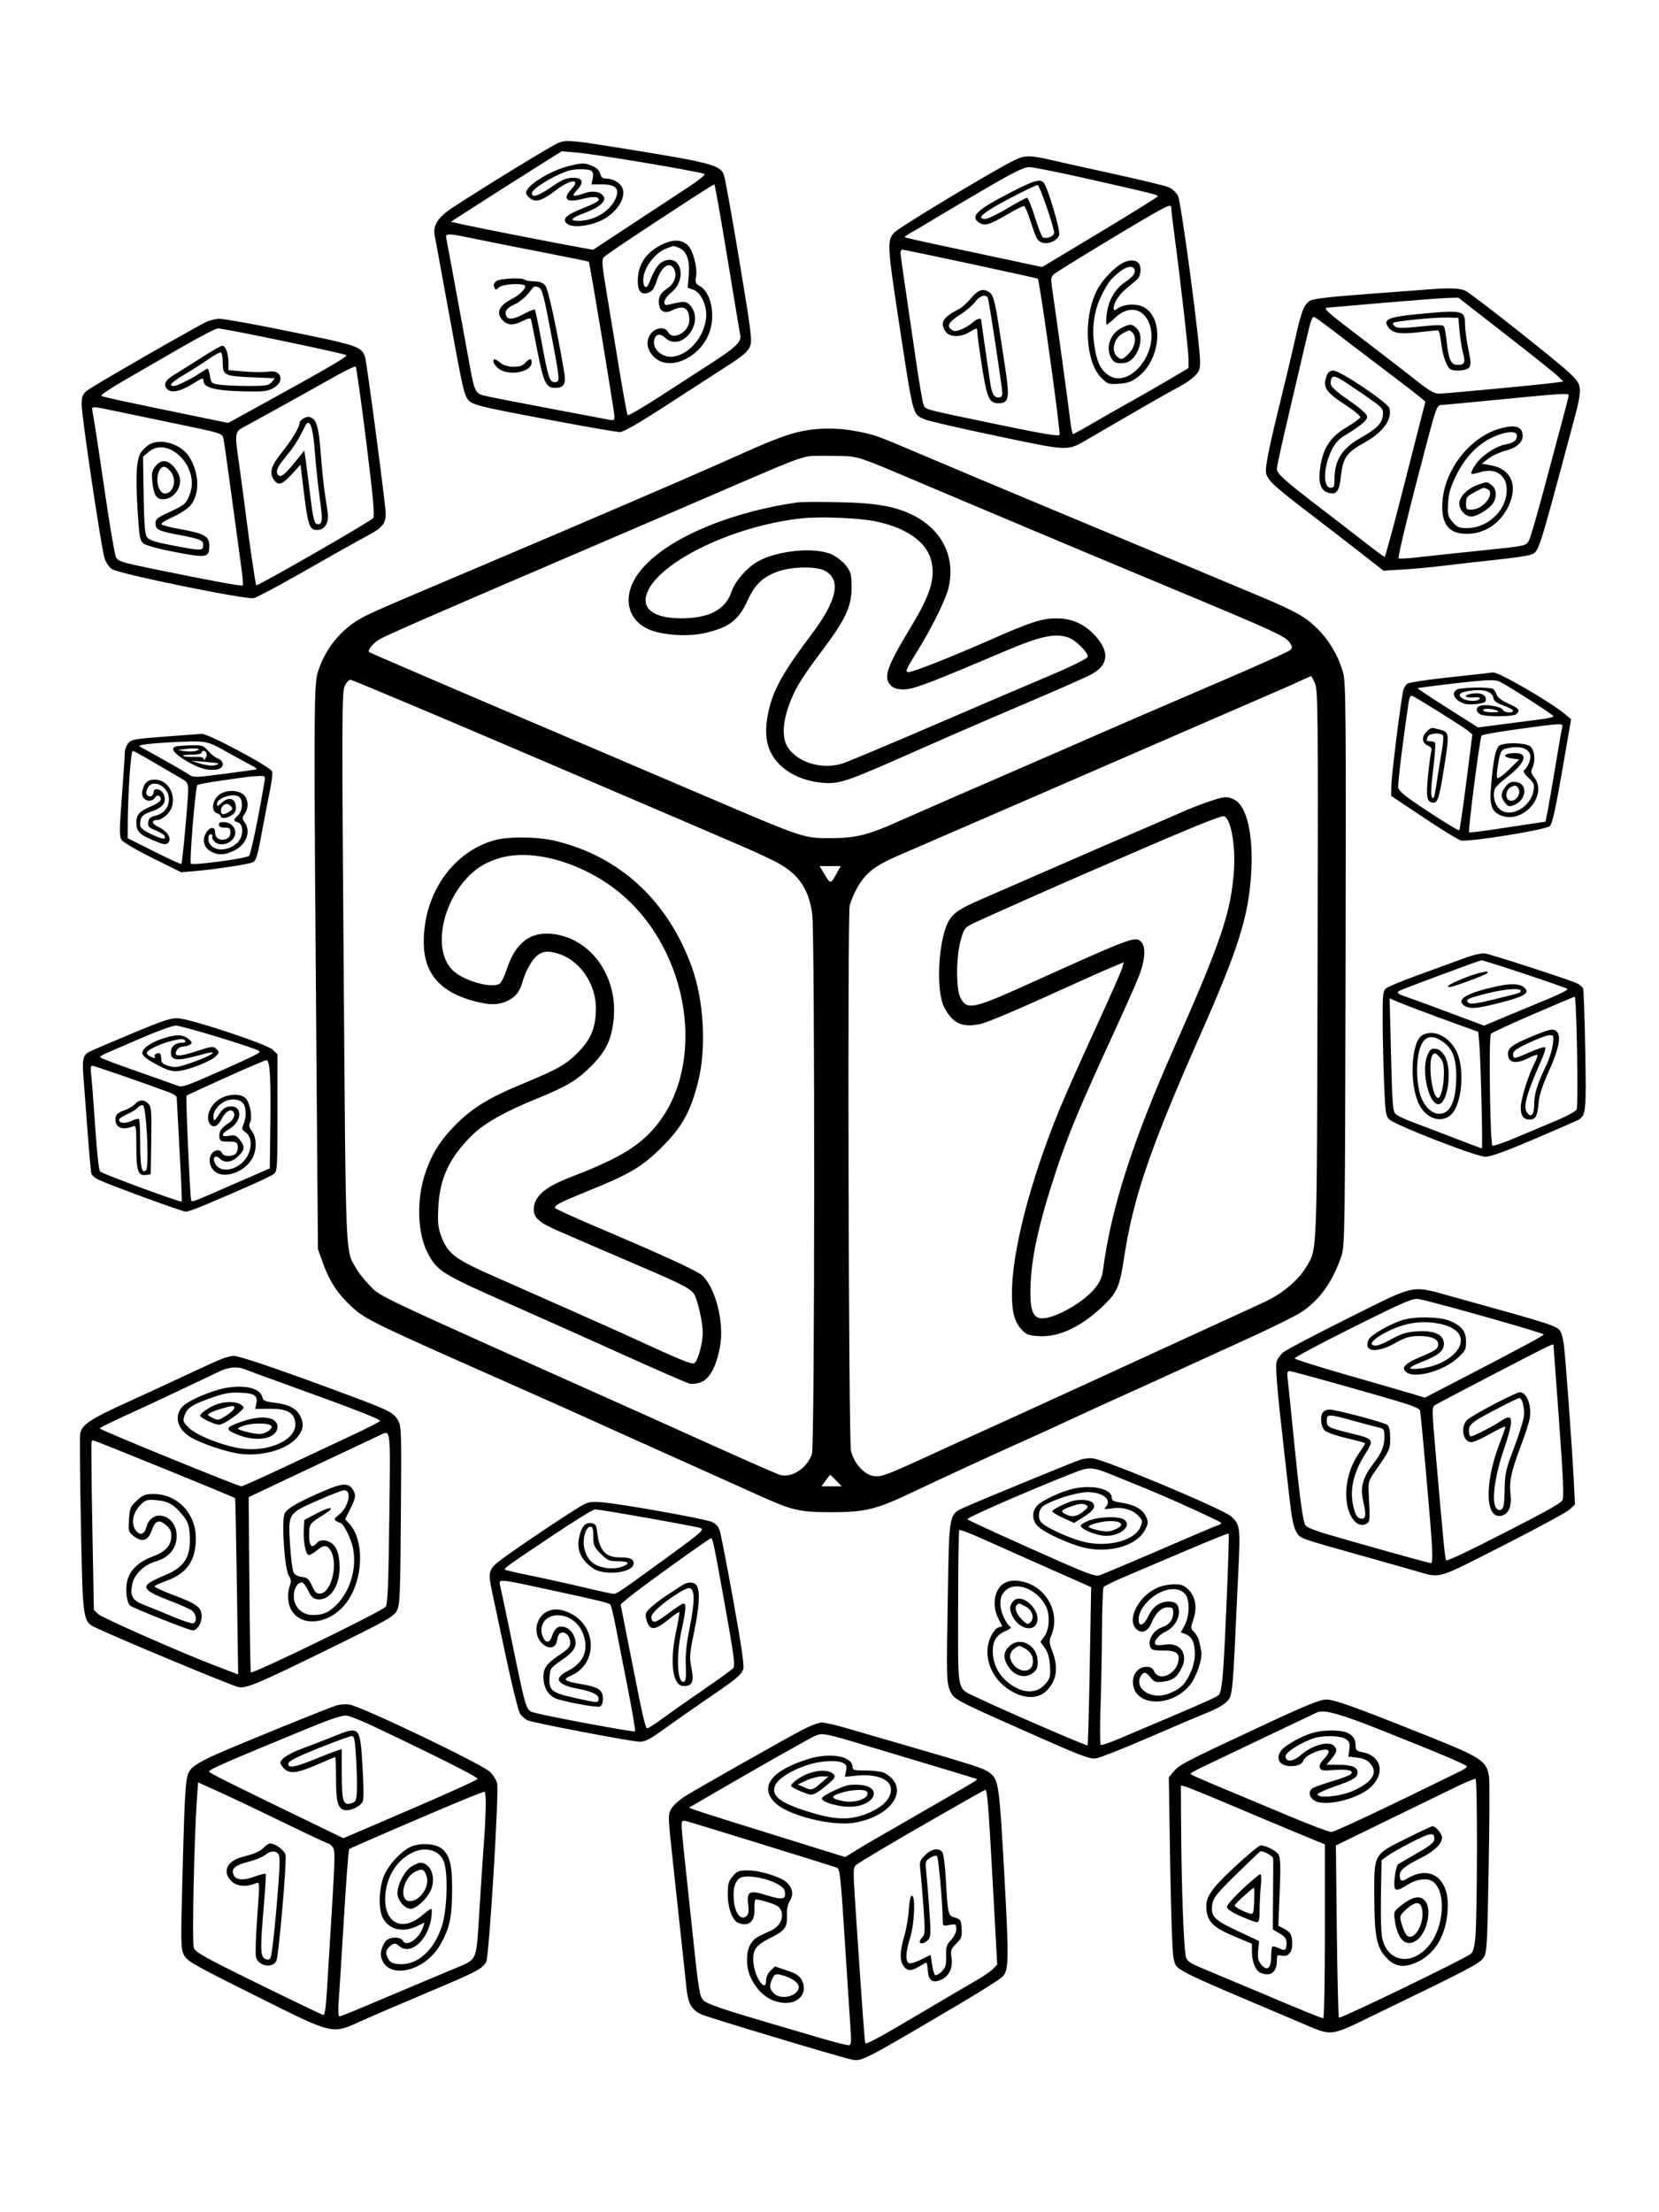 <svg xmlns="http://www.w3.org/2000/svg" width="864" height="1152" viewBox="0 0 864 1152" version="1.1">
	<path d="M 291 74.298 C 287.841 75.479, 252.214 97.274, 235.657 108.153 C 228.254 113.017, 225.434 117.325, 226.340 122.382 C 226.648 124.097, 227.573 129.100, 228.397 133.500 C 229.220 137.900, 231.486 150.275, 233.433 161 C 239.999 197.182, 241.291 203.491, 242.714 206.329 C 245.032 210.951, 244.564 210.824, 293.359 219.967 C 308.132 222.735, 321.429 225, 322.908 225 C 324.670 225, 332.897 220.259, 346.769 211.250 C 358.414 203.688, 372.712 194.440, 378.543 190.701 C 386.659 185.495, 389.472 183.116, 390.544 180.548 C 391.834 177.462, 391.392 173.866, 384.988 135.348 C 381.162 112.331, 377.542 92.316, 376.944 90.869 C 374.879 85.876, 369.833 84.585, 323 77.069 C 297.569 72.988, 295.078 72.772, 291 74.298 M 276 89.185 C 266.925 94.905, 253.945 103.166, 247.156 107.543 L 234.812 115.500 242.656 117.228 C 250.698 119, 291.588 126.995, 302.701 128.969 L 308.901 130.070 328.201 117.361 C 338.815 110.370, 352.174 101.589, 357.886 97.846 C 363.836 93.949, 367.680 90.843, 366.886 90.577 C 361.820 88.878, 309.858 80.209, 299.780 79.382 L 292.500 78.784 276 89.185 M 528.500 83.328 C 518.406 88.154, 468.415 118.237, 465.750 121.089 C 461.949 125.156, 462.076 127.716, 467.994 166.649 C 475.707 217.385, 475.217 215.485, 481.309 218.305 C 483.064 219.117, 499.987 223.030, 518.916 227 C 557.438 235.078, 555.669 235.020, 566.741 228.571 C 595.674 211.720, 609.736 203.661, 613.806 201.598 C 616.452 200.258, 620.053 197.819, 621.808 196.179 C 624.549 193.619, 625 192.512, 625 188.349 C 624.999 178.968, 615.169 105.227, 613.485 101.970 C 612.589 100.239, 610.406 98.232, 608.594 97.475 C 606.794 96.723, 593.887 93.605, 579.911 90.546 C 565.935 87.487, 551.800 84.347, 548.500 83.568 C 536.648 80.770, 533.919 80.737, 528.500 83.328 M 296.489 86.388 C 286.538 88.807, 274 96.606, 274 100.378 C 274 101.245, 275.064 102.651, 276.365 103.504 C 279.344 105.455, 282.463 104.402, 289.498 99.068 C 297.273 93.172, 302.841 92.831, 297.516 98.577 C 292.671 103.805, 295.043 105.745, 303.565 103.525 C 309.181 102.062, 312.373 102.380, 311.721 104.337 C 311.521 104.936, 307.837 106.794, 303.534 108.464 C 294.646 111.913, 292.357 114.244, 295.500 116.644 C 298.095 118.626, 306.157 117.909, 312.418 115.140 C 320.120 111.732, 325.660 104.279, 324.480 98.910 C 323.774 95.693, 319.754 93, 315.658 93 C 313.871 93, 313.044 92.312, 312.573 90.434 C 312.154 88.765, 310.729 87.367, 308.497 86.434 C 304.487 84.759, 303.212 84.754, 296.489 86.388 M 510.447 99.866 C 498.376 106.943, 486.250 114.128, 483.500 115.834 C 480.750 117.541, 476.769 119.882, 474.653 121.038 C 472.537 122.194, 470.978 123.311, 471.188 123.521 C 471.398 123.731, 479.204 125.527, 488.535 127.511 C 497.866 129.496, 513.879 132.907, 524.119 135.092 L 542.739 139.065 572.869 120.963 C 589.441 111.007, 603 102.554, 603 102.178 C 603 101.430, 599.099 100.469, 563.500 92.447 C 550.300 89.473, 537.901 87.030, 535.947 87.020 C 533.178 87.004, 527.550 89.839, 510.447 99.866 M 296 88.937 C 288.689 91.175, 277 98.330, 277 100.568 C 277 103.141, 280.353 102.083, 287.237 97.336 C 292.540 93.680, 294.913 92.654, 298.220 92.586 C 303.590 92.476, 304.410 94.919, 300.405 99.099 C 297.277 102.364, 298.279 102.743, 304.401 100.612 C 308.828 99.071, 312.838 99.771, 314.423 102.362 C 315.915 104.800, 311.817 108.230, 304.012 111.076 C 297.318 113.517, 296.301 115, 301.322 115 C 309.520 115, 317.881 109.922, 320.669 103.250 C 322.782 98.193, 320.574 96, 313.370 96 L 308.050 96 308.670 92.899 C 309.094 90.782, 308.847 89.517, 307.895 88.914 C 306.225 87.856, 299.488 87.869, 296 88.937 M 527.450 99.623 C 509.014 109.089, 505.223 112.496, 509.582 115.684 C 512.578 117.874, 515.126 117.223, 524.001 112 C 528.674 109.249, 532.883 107.128, 533.354 107.285 C 533.825 107.442, 535.231 110.704, 536.478 114.535 C 539.625 124.198, 539.980 124.919, 542.167 126.089 C 545.190 127.707, 550.851 125.443, 551.639 122.301 C 552.250 119.869, 545.889 98.275, 543.671 95.250 C 542.015 92.990, 538.544 93.926, 527.450 99.623 M 362 102.186 C 332.739 121.190, 315.362 132.820, 314.312 134.103 C 313.385 135.237, 313.636 138.621, 315.458 149.528 C 316.741 157.212, 319.698 175.200, 322.028 189.500 C 324.358 203.800, 326.542 215.809, 326.882 216.187 C 327.222 216.565, 334.025 212.657, 342 207.503 C 349.975 202.348, 362.277 194.410, 369.337 189.863 C 383.036 181.039, 386.243 178.023, 385.531 174.629 C 385.285 173.458, 382.262 155.287, 378.813 134.250 C 375.364 113.213, 372.308 96.004, 372.021 96.008 C 371.734 96.013, 367.225 98.793, 362 102.186 M 525.250 103.630 C 511.789 110.753, 508.019 114, 513.206 114 C 514.420 114, 519.560 111.525, 524.629 108.500 C 529.699 105.475, 534.296 103, 534.845 103 C 535.395 103, 537.236 107.477, 538.936 112.949 C 540.636 118.421, 542.496 123.189, 543.070 123.543 C 544.907 124.678, 549 123.059, 549 121.198 C 549 118.460, 541.479 96.654, 540.431 96.355 C 539.919 96.208, 533.087 99.482, 525.250 103.630 M 604.500 109.161 C 597.435 112.822, 550.562 141.182, 548.767 142.881 C 547.157 144.405, 547.137 145.194, 548.484 154.011 C 549.861 163.018, 556.222 209.546, 557.608 220.750 C 557.965 223.637, 558.539 226, 558.884 226 C 559.228 226, 564.233 223.246, 570.005 219.880 C 575.777 216.515, 584.550 211.518, 589.500 208.777 C 594.450 206.036, 603.112 201.061, 608.750 197.722 L 619 191.651 619 187.284 C 619 183.119, 614.648 144.873, 611.514 121.500 C 610.703 115.450, 610.030 109.713, 610.020 108.750 C 609.995 106.557, 609.446 106.598, 604.500 109.161 M 232.445 124.250 C 232.711 125.487, 233.830 131.450, 234.932 137.500 C 236.034 143.550, 238.273 155.700, 239.907 164.500 C 241.542 173.300, 243.601 184.550, 244.483 189.500 C 246.979 203.507, 247.557 204.804, 251.821 205.948 C 253.845 206.490, 268.775 209.423, 285 212.465 C 301.225 215.507, 315.738 218.257, 317.250 218.577 C 319.588 219.072, 320 218.832, 320 216.975 C 320 214.409, 307.146 136.813, 306.637 136.303 C 306.446 136.113, 295.763 133.919, 282.895 131.428 C 270.028 128.938, 254.205 125.797, 247.734 124.450 C 232.842 121.349, 231.819 121.336, 232.445 124.250 M 344.017 127.712 C 336.796 131.498, 332.815 137.084, 332.256 144.215 C 331.716 151.097, 333.521 153.911, 337.554 152.477 C 339.690 151.718, 340.687 150.318, 342.026 146.202 C 344.460 138.720, 348.749 135.794, 351.031 140.059 C 352.808 143.378, 351.221 147.843, 347.389 150.300 C 343.706 152.663, 342.424 155.570, 343.383 159.390 C 344.189 162.601, 346.602 163.345, 350.272 161.514 C 356.073 158.620, 359 160.392, 359 166.798 C 359 172.805, 350.470 177.614, 348 173 C 346.380 169.974, 341.643 170.368, 338.982 173.750 C 336.053 177.473, 336.863 182.538, 340.981 186.250 C 349.035 193.510, 364.879 186.098, 369.539 172.890 C 372.709 163.904, 370.178 152.039, 364.436 148.966 C 362.185 147.761, 361.965 147.168, 362.527 143.839 C 363.305 139.235, 360.824 130.056, 358.147 127.633 C 354.705 124.518, 350.058 124.544, 344.017 127.712 M 347.500 129.202 C 341.151 131.411, 335 139.599, 335 145.842 C 335 149.939, 336.739 150.767, 338.077 147.306 C 340.732 140.445, 342.694 137.430, 345.324 136.171 C 354.622 131.722, 358.197 145.409, 349.549 152.347 C 347.595 153.914, 346 156.102, 346 157.214 C 346 158.917, 346.431 159.125, 348.750 158.545 C 356.463 156.616, 357.636 156.721, 359.855 159.542 C 366.995 168.620, 354.608 183.617, 346.365 175.873 C 343.810 173.473, 341.531 173.862, 340.754 176.831 C 339.438 181.864, 345.228 186.743, 351.190 185.624 C 359.399 184.084, 366.648 175.299, 367.746 165.559 C 368.421 159.570, 365.125 152.288, 361.104 150.886 L 358.129 149.849 358.693 143.123 C 359.346 135.339, 357.548 130.539, 353.387 128.957 C 352.003 128.431, 350.787 128.036, 350.685 128.079 C 350.583 128.122, 349.150 128.628, 347.500 129.202 M 469.010 131.750 C 469.015 132.713, 470.136 140.925, 471.501 150 C 472.866 159.075, 475.342 175.950, 477.004 187.500 C 478.666 199.050, 480.455 209.500, 480.979 210.722 C 482.121 213.385, 479.879 212.785, 519.500 221.026 C 543.598 226.038, 551.577 227.364, 551.813 226.394 C 552.326 224.286, 541.441 146.108, 540.505 145.171 C 540.060 144.727, 471.425 130, 469.797 130 C 469.359 130, 469.004 130.787, 469.010 131.750 M 585.161 136.698 C 580.459 139.005, 573.910 145.849, 571.208 151.280 C 564.037 165.695, 565.231 188.431, 573.599 196.799 C 576.875 200.075, 577.314 200.218, 582.877 199.815 C 587.616 199.472, 589.504 198.769, 592.901 196.078 C 604.249 187.091, 606.229 166.782, 596.387 160.334 C 592.911 158.057, 586.063 158.073, 582.562 160.367 C 580.277 161.865, 580 161.876, 580 160.473 C 580 157.686, 582.800 153.377, 586.699 150.166 C 588.790 148.443, 591.288 146.352, 592.250 145.517 C 594.025 143.978, 594.577 139.422, 593.235 137.385 C 591.882 135.331, 588.530 135.046, 585.161 136.698 M 582.827 141.744 C 578.289 145.486, 577.397 146.639, 574.027 153.118 C 569.911 161.030, 568.484 170.166, 569.889 179.612 C 571.159 188.152, 572.818 191.925, 576.615 194.912 C 587.630 203.576, 604.271 183.471, 598.529 168.437 C 595.387 160.211, 587.442 158.955, 580.598 165.602 C 578.673 167.471, 576.789 169, 576.410 169 C 576.031 169, 575.991 166.723, 576.321 163.940 C 577.214 156.402, 580.567 150.538, 586.150 146.753 C 589.464 144.506, 590.956 142.804, 590.974 141.250 C 591.011 138.041, 587.023 138.283, 582.827 141.744 M 258.529 146.355 C 257.316 147.242, 256.911 148.327, 257.358 149.492 C 257.993 151.144, 258.172 151.155, 259.850 149.636 C 261.785 147.884, 272.428 147.266, 273.406 148.849 C 274.142 150.039, 270.552 153.670, 266.721 155.610 C 259.720 159.156, 258.089 163.089, 262 167 C 264.512 169.512, 267.529 169.534, 272.349 167.077 C 274.993 165.729, 276.239 165.505, 276.513 166.327 C 276.728 166.972, 278.250 174.412, 279.896 182.860 C 283.095 199.276, 284.403 202, 289.084 202 C 293.690 202, 294.888 199.934, 293.839 193.805 C 289.845 170.479, 285.508 150.614, 284.003 148.755 C 282.778 147.243, 281.069 146.585, 278.173 146.513 C 275.920 146.456, 273.759 146.093, 273.372 145.705 C 272.100 144.433, 260.460 144.943, 258.529 146.355 M 275.140 152.823 C 273.475 154.925, 270.314 157.457, 268.115 158.448 C 263.914 160.342, 262.682 162.008, 263.638 164.500 C 264.489 166.716, 267.618 166.333, 273.120 163.338 C 275.809 161.874, 278.248 160.915, 278.539 161.205 C 278.829 161.496, 280.419 169.106, 282.071 178.117 C 285.528 196.968, 286.200 199, 288.979 199 C 291.694 199, 291.636 198.131, 287.471 176.135 C 283.109 153.103, 282.379 150.359, 280.407 149.603 C 278.218 148.763, 278.485 148.600, 275.140 152.823 M 744.500 150.669 C 742.300 150.853, 727.900 151.936, 712.500 153.077 C 692.169 154.583, 683.861 155.562, 682.166 156.653 C 679.073 158.645, 677.715 162.173, 674.531 176.500 C 673.063 183.100, 670.138 195.475, 668.029 204 C 660.832 233.096, 658.696 243.651, 659.420 246.536 C 660.363 250.294, 663.731 253.378, 682.859 268 C 691.853 274.875, 704.001 284.248, 709.856 288.829 L 720.500 297.158 730.500 296.594 C 736 296.284, 745.675 295.379, 752 294.582 C 758.325 293.786, 770.475 292.408, 779 291.520 C 787.525 290.631, 795.706 289.435, 797.180 288.860 C 801.513 287.171, 800.768 289.463, 818.585 223.041 C 824.453 201.166, 824.441 200.923, 817.185 194.027 C 810.532 187.705, 767.175 153.495, 763.160 151.400 C 760.661 150.097, 754.347 149.849, 744.500 150.669 M 505.748 155.263 C 503.827 157.607, 500.960 160.179, 499.377 160.977 C 490.923 165.241, 489.275 168.092, 492.557 172.777 C 494.568 175.649, 500.257 175.751, 504.774 172.996 C 508.869 170.500, 508.999 170.508, 509.003 173.250 C 509.005 174.488, 510.085 182.389, 511.403 190.810 C 513.976 207.253, 515.200 210, 519.955 210 C 525.408 210, 525.927 207.398, 523.563 191.913 C 522.772 186.736, 521.416 177.851, 520.550 172.169 C 518.294 157.379, 517.340 153.722, 515.365 152.278 C 512.177 149.946, 509.397 150.809, 505.748 155.263 M 507.927 157.103 C 506.712 158.809, 503.280 161.765, 500.301 163.670 C 494.130 167.618, 492.864 169.696, 495.471 171.602 C 496.965 172.695, 497.872 172.662, 500.870 171.410 C 502.851 170.582, 505.408 169.026, 506.551 167.952 C 508.642 165.988, 510.984 165.357, 511.019 166.750 C 511.029 167.162, 511.933 173.575, 513.027 181 C 514.120 188.425, 515.299 196.525, 515.646 199 C 516.472 204.887, 517.631 207, 520.035 207 C 521.431 207, 522 206.319, 522 204.649 C 522 202.053, 515.197 157.245, 514.499 155.250 C 513.700 152.963, 510.165 153.959, 507.927 157.103 M 722 157.567 C 706.875 158.850, 693.166 160.034, 691.535 160.199 C 688.841 160.473, 690.427 161.916, 708.900 176 C 720.081 184.525, 733.059 194.537, 737.740 198.250 C 744.145 203.330, 747.023 205, 749.375 204.998 C 752.615 204.997, 800.816 200.454, 809.340 199.347 L 814.180 198.718 811.340 195.923 C 809.778 194.386, 797.475 184.549, 784 174.065 L 759.500 155.002 754.500 155.119 C 751.750 155.183, 737.125 156.285, 722 157.567 M 738.596 163.562 C 723.731 164.970, 720.426 166.253, 722.609 169.769 C 724.900 173.456, 728.384 174.179, 738.461 173.055 C 743.664 172.475, 748.345 172, 748.862 172 C 749.380 172, 750.123 174.813, 750.512 178.250 C 751.272 184.954, 753.326 190.952, 755.289 192.200 C 757.443 193.568, 763.697 193.070, 765.066 191.420 C 766.153 190.111, 766.087 188.441, 764.684 181.670 C 763.753 177.177, 762.993 171.620, 762.995 169.321 C 763.004 161.495, 762.260 161.319, 738.596 163.562 M 682.033 169.750 C 680.885 174.277, 678.140 185.946, 669.058 224.907 C 666.826 234.480, 665 243.139, 665 244.148 C 665 246.664, 668.624 249.932, 687.237 264.203 C 696.058 270.966, 707.151 279.531, 711.888 283.235 C 716.624 286.939, 720.771 289.976, 721.103 289.985 C 721.434 289.993, 725.403 275.488, 729.923 257.750 C 734.442 240.012, 739.089 221.826, 740.248 217.335 L 742.357 209.171 739.385 206.670 C 737.750 205.295, 731.707 200.626, 725.956 196.296 C 720.205 191.965, 711.675 185.485, 707 181.895 C 688.498 167.687, 684.849 165, 684.059 165 C 683.607 165, 682.695 167.137, 682.033 169.750 M 737.333 166.360 C 731.191 166.987, 725.893 167.773, 725.559 168.107 C 725.225 168.442, 725.633 169.281, 726.467 169.972 C 727.676 170.976, 730.333 170.988, 739.629 170.029 C 748.622 169.102, 751.443 169.099, 752.010 170.017 C 752.414 170.670, 753.035 174.040, 753.390 177.504 C 754.386 187.221, 755.642 190, 759.039 190 C 762.800 190, 763.317 188.885, 761.930 183.773 C 761.292 181.423, 760.484 176.350, 760.135 172.500 L 759.500 165.500 754 165.360 C 750.975 165.283, 743.475 165.733, 737.333 166.360 M 106.485 168.109 C 93.130 175.175, 47.515 201.513, 45.235 203.474 C 42.874 205.505, 42.507 206.555, 42.551 211.163 C 42.609 217.229, 52.627 284.440, 54.363 290.411 C 54.988 292.562, 56.711 295.217, 58.191 296.312 C 61.503 298.761, 127.987 312.372, 132.175 311.458 C 133.646 311.137, 143.771 305.800, 154.675 299.598 C 179.287 285.599, 182.699 283.682, 191.823 278.726 C 200.175 274.189, 201.469 272.102, 200.646 264.500 C 198.711 246.621, 190.802 187.611, 190.092 185.756 C 187.974 180.217, 186.753 179.834, 143.264 171.080 C 129.384 168.286, 116.327 166, 114.249 166 C 112.171 166, 108.677 166.949, 106.485 168.109 M 584.299 170.624 C 578.417 173.525, 575.714 180.612, 578.462 185.927 C 580 188.900, 581.276 189.462, 585.500 189.022 C 592.207 188.324, 596.744 175.744, 592 171 C 589.606 168.606, 588.500 168.552, 584.299 170.624 M 94 181.142 C 84.375 186.712, 70.990 194.452, 64.256 198.340 C 57.521 202.229, 52.346 205.722, 52.756 206.101 C 53.405 206.704, 64.194 209.030, 108.672 218.159 L 118.843 220.247 135.672 210.993 C 171.466 191.310, 181.091 185.692, 180.310 184.938 C 179.413 184.072, 116.684 170.990, 113.500 171.005 C 112.400 171.010, 103.625 175.572, 94 181.142 M 584.704 173.596 C 580.270 176, 578.569 182.426, 581.571 185.429 C 583.797 187.654, 584.809 187.416, 588.099 183.894 C 591.195 180.580, 592.016 175.416, 589.800 173.200 C 588.315 171.715, 588.149 171.728, 584.704 173.596 M 104.840 186.274 C 99.527 189.699, 93.115 193.726, 90.590 195.225 C 85.787 198.077, 84.741 200.711, 87.502 203.002 C 89.583 204.729, 94.282 203.613, 100.161 199.996 C 105.761 196.550, 106 196.488, 106 198.474 C 106 201.757, 111.986 203.378, 125.500 203.755 C 136.557 204.063, 139.023 203.847, 142 202.309 C 148.502 198.949, 146.862 192.341, 139.821 193.530 C 137.711 193.887, 132.164 193.860, 127.493 193.471 L 119 192.763 119 188.947 C 119 184.225, 117.470 179.992, 115.775 180.024 C 115.074 180.038, 110.153 182.850, 104.840 186.274 M 108.760 186.903 C 105.732 189.024, 100.047 192.665, 96.127 194.994 C 89.176 199.124, 87.428 201, 90.533 201 C 92.243 201, 99.892 197.198, 104.500 194.058 C 106.150 192.933, 107.780 192.010, 108.122 192.007 C 108.464 192.003, 109.022 193.738, 109.362 195.863 C 109.957 199.581, 110.153 199.749, 114.629 200.363 C 117.187 200.713, 123.872 201, 129.485 201 C 138.420 201, 139.915 200.751, 141.500 199 C 142.495 197.900, 143.128 196.986, 142.905 196.969 C 142.682 196.953, 137.409 196.728, 131.187 196.471 C 116.962 195.883, 116 195.411, 116 189.024 C 116 186.326, 115.610 183.877, 115.133 183.582 C 114.656 183.287, 111.788 184.782, 108.760 186.903 M 257 188.427 C 257 189.213, 258.186 190.788, 259.635 191.927 C 264.616 195.845, 276.129 194.035, 276.820 189.225 C 277.216 186.463, 275.878 186.372, 273.500 189 C 272.236 190.397, 270.420 191, 267.480 191 C 264.784 191, 262.355 190.281, 260.727 189 C 257.709 186.626, 257 186.517, 257 188.427 M 174 196.282 C 161.218 203.515, 131.906 219.768, 126.750 222.481 C 122.319 224.813, 122.204 225.773, 124.474 241.372 C 125.285 246.942, 126.861 258.700, 127.975 267.500 C 130.101 284.291, 133.050 304.310, 133.464 304.770 C 134.054 305.425, 193.408 271.320, 194.382 269.767 C 195.196 268.468, 194.274 258.436, 190.709 229.792 C 188.092 208.759, 185.624 191.278, 185.225 190.945 C 184.826 190.612, 179.775 193.014, 174 196.282 M 690.975 195.565 C 688.673 201.620, 690.263 204.085, 700.951 211.029 C 705.307 213.859, 708.669 216.700, 708.422 217.343 C 708.175 217.985, 704.956 220.308, 701.268 222.505 C 693.092 227.376, 689.365 232.819, 687.750 242.251 C 686.324 250.577, 687.463 255.087, 691.337 256.449 C 695.833 258.031, 697.391 256.261, 698.251 248.592 C 699.419 238.180, 701.097 235.782, 711.171 230.127 C 720.344 224.978, 725.063 218.371, 723.634 212.677 C 722.893 209.727, 698.069 193, 694.432 193 C 692.688 193, 691.660 193.763, 690.975 195.565 M 693.667 196.667 C 693.300 197.033, 693 198.350, 693 199.592 C 693 201.314, 695.259 203.426, 702.500 208.474 C 708.973 212.987, 712 215.717, 712 217.043 C 712 218.952, 708.559 221.804, 700.016 226.974 C 697.209 228.672, 695.159 231.022, 693.475 234.474 C 689.144 243.345, 688.896 254, 693.019 254 C 694.683 254, 695 253.320, 695 249.743 C 695 239.651, 698.761 233.637, 708.594 228.012 C 717.373 222.989, 719.852 220.425, 720.216 215.990 C 720.493 212.617, 720.225 212.349, 708.500 204.319 C 696.675 196.220, 694.985 195.349, 693.667 196.667 M 781 208.052 C 765.325 209.596, 751.548 210.891, 750.385 210.930 C 748.502 210.992, 747.769 212.889, 743.687 228.250 C 734.533 262.705, 727.814 290.147, 728.390 290.723 C 728.714 291.047, 733.371 290.803, 738.739 290.180 C 744.108 289.558, 757.500 288.123, 768.500 286.992 C 795.562 284.210, 794.756 284.377, 796.378 281.205 C 797.138 279.717, 800.571 267.925, 804.006 255 C 807.441 242.075, 811.769 225.911, 813.625 219.080 C 815.481 212.248, 817 206.286, 817 205.830 C 817 204.651, 813.044 204.895, 781 208.052 M 48 212.864 C 48 213.338, 48.413 215.926, 48.919 218.614 C 49.424 221.301, 51.936 237.900, 54.501 255.500 C 57.067 273.100, 59.696 288.623, 60.344 289.996 C 61.424 292.283, 63.033 292.803, 79.512 296.197 C 108.719 302.212, 125.936 305.398, 126.452 304.881 C 126.718 304.616, 126.275 299.696, 125.469 293.949 C 124.662 288.202, 122.402 271.575, 120.447 257 C 118.491 242.425, 116.643 229.492, 116.340 228.260 C 115.688 225.611, 115.503 225.556, 89 220.077 C 78.275 217.860, 65.225 215.142, 60 214.039 C 49.270 211.771, 48 211.647, 48 212.864 M 157.750 218.080 C 156.787 218.641, 156 219.646, 156 220.314 C 156 222.449, 151.959 229.163, 146.943 235.362 C 141.273 242.370, 140.117 246.004, 142.435 249.541 C 144.786 253.129, 146.760 252.600, 151.908 247.001 L 156.504 242.001 158.281 256.517 C 160.377 273.638, 161.208 276, 165.137 276 C 169.197 276, 171.450 272.200, 170.639 266.724 C 170.295 264.401, 169.571 259.525, 169.031 255.890 C 168.490 252.254, 167.597 243.355, 167.046 236.115 C 166.094 223.602, 165.081 219.422, 162.600 217.765 C 161.122 216.778, 159.843 216.861, 157.750 218.080 M 159.761 220.573 C 159.419 220.914, 157.999 223.512, 156.605 226.347 C 155.210 229.181, 152.224 233.722, 149.969 236.438 C 144.909 242.532, 143.690 244.749, 144.392 246.578 C 145.442 249.315, 147.694 247.946, 153.075 241.304 L 158.500 234.607 159.213 239.554 C 159.606 242.274, 160.677 250.724, 161.594 258.332 C 162.791 268.265, 163.666 272.318, 164.698 272.714 C 167.870 273.932, 168.242 271.397, 166.587 259.844 C 165.693 253.605, 164.523 242.669, 163.988 235.543 C 163.089 223.579, 161.694 218.639, 159.761 220.573 M 780.286 223.451 C 765.171 228.175, 752.398 244.711, 751.227 261.072 C 750.390 272.768, 754.318 278, 763.936 278 C 773.217 278, 781.463 272.495, 785.649 263.507 C 790.757 252.538, 786.960 244.084, 776.092 242.229 L 771.687 241.476 775.248 238.760 C 777.207 237.266, 780.990 235.495, 783.655 234.825 C 789.619 233.325, 793 230.503, 793 227.026 C 793 221.941, 788.850 220.774, 780.286 223.451 M 417.895 224.504 C 410.809 225.916, 403.092 228.761, 388 235.525 C 382.775 237.866, 374.675 241.453, 370 243.494 C 365.325 245.536, 358.575 248.493, 355 250.066 C 351.425 251.639, 338.375 257.263, 326 262.564 C 313.625 267.866, 297.425 274.806, 290 277.987 C 282.575 281.168, 263 289.486, 246.500 296.473 C 193.679 318.838, 190.587 320.207, 185.500 323.474 C 175.973 329.594, 168.663 339.413, 165.381 350.500 C 163.421 357.123, 163.382 374.588, 164.907 565.500 L 165.585 650.500 168.197 657.764 C 171.627 667.302, 175.846 673.717, 183.121 680.451 C 190.326 687.122, 193.656 688.735, 270 722.514 C 293.377 732.858, 301.268 736.392, 322.500 746.029 C 330.604 749.707, 386.670 774.902, 397 779.508 C 413.022 786.651, 416.666 787.457, 433 787.472 C 450.510 787.488, 456.364 786.053, 475 777.173 C 489.455 770.285, 521.621 755.461, 534 749.983 C 538.675 747.914, 549.475 742.976, 558 739.011 C 566.525 735.045, 577.325 730.095, 582 728.010 C 590.110 724.393, 607.022 716.696, 621 710.259 C 624.575 708.613, 637.625 702.654, 650 697.018 C 662.375 691.381, 674.863 685.202, 677.751 683.287 C 687.293 676.958, 694.133 667.361, 698.624 654 C 700.383 648.766, 700.487 641.417, 700.768 502.115 C 701.036 369.574, 700.910 355.200, 699.443 350.115 C 696.962 341.519, 692.277 333.536, 686.101 327.385 C 679.939 321.247, 674.687 318.295, 656 310.467 C 649.125 307.587, 634.725 301.546, 624 297.044 C 613.275 292.541, 595.275 285.025, 584 280.340 C 572.725 275.656, 554.050 267.857, 542.500 263.010 C 530.950 258.163, 514.300 251.185, 505.500 247.504 C 496.700 243.822, 483.425 238.221, 476 235.057 C 456.686 226.826, 455.191 226.303, 446.034 224.566 C 436.266 222.713, 426.985 222.693, 417.895 224.504 M 782 225.935 C 771.952 229.003, 763.916 236.344, 758.408 247.489 C 755.377 253.621, 754.468 256.727, 754.173 261.951 C 753.831 267.998, 754.042 268.897, 756.487 271.802 C 758.847 274.606, 759.787 275, 764.129 275 C 773.060 275, 781.742 268.387, 784.046 259.829 C 786.871 249.337, 780.401 242.733, 770.498 246.001 C 768.500 246.660, 766.605 246.939, 766.287 246.620 C 765.968 246.301, 766.860 244.299, 768.268 242.171 C 771.370 237.484, 778.655 232.474, 783.755 231.521 C 788.263 230.678, 790 229.387, 790 226.878 C 790 224.846, 786.802 224.469, 782 225.935 M 78.096 231.265 C 76.774 231.944, 74.751 233.768, 73.601 235.318 C 70.992 238.831, 70.485 247.650, 71.756 267.399 C 72.556 279.825, 72.879 281.484, 74.803 283.042 C 76.104 284.095, 82.694 285.876, 91.447 287.541 C 107.820 290.655, 109 290.423, 109 284.093 C 109 279.248, 106.366 277.771, 93.750 275.539 C 88.388 274.591, 84 273.388, 84 272.866 C 84 272.344, 86.835 270.644, 90.301 269.089 C 93.766 267.535, 97.789 264.851, 99.240 263.127 C 104.207 257.223, 103.826 245.992, 98.376 237.671 C 94.217 231.322, 84.164 228.146, 78.096 231.265 M 77.306 235.425 L 74.500 237.850 74.801 257.675 C 75.024 272.353, 75.458 278.044, 76.472 279.594 C 77.542 281.230, 80.212 282.149, 88.671 283.792 C 104.597 286.886, 105.441 286.912, 105.811 284.318 C 106.220 281.439, 104.484 280.651, 93 278.500 C 82.383 276.512, 81 275.804, 81 272.352 C 81 270.341, 82.180 269.411, 88.250 266.640 C 96.233 262.996, 97.159 262.160, 99.012 256.921 C 103.955 242.948, 87.480 226.632, 77.306 235.425 M 421 237.628 C 415.604 238.672, 410.456 240.702, 382 253.010 C 365.775 260.029, 332.475 274.349, 308 284.834 C 227.856 319.168, 200.755 330.988, 197.339 333.099 C 194.227 335.023, 191.333 338.666, 192.216 339.549 C 192.618 339.952, 237.090 359.064, 291.500 382.218 C 309.650 389.941, 343.289 404.297, 366.254 414.118 C 419.211 436.767, 418.443 436.511, 433 436.460 C 445.839 436.416, 452.505 434.731, 468.500 427.485 C 473.255 425.331, 510.687 408.998, 531.500 399.996 C 541.950 395.477, 553.875 390.294, 558 388.480 C 579.333 379.096, 608.884 366.303, 637.990 353.849 C 655.860 346.204, 671.117 339.312, 671.894 338.534 C 673.113 337.315, 673.091 336.788, 671.732 334.714 C 669.517 331.333, 664.291 328.938, 607.500 305.276 C 591 298.401, 571.875 290.406, 565 287.510 C 558.125 284.614, 542.825 278.184, 531 273.220 C 519.175 268.256, 499.150 259.808, 486.500 254.446 C 443.773 236.337, 447.984 237.729, 435.004 237.419 C 428.677 237.268, 422.375 237.362, 421 237.628 M 80.968 242.750 C 79.159 245.034, 78.879 246.375, 79.314 250.664 C 80.025 257.678, 81.415 260, 84.900 260 C 91.078 260, 95.790 252.322, 92.967 246.855 C 89.302 239.760, 84.607 238.154, 80.968 242.750 M 83.035 244.934 C 80.647 249.396, 82.461 257, 85.913 257 C 90.302 257, 92.259 249.870, 89.006 245.734 C 86.476 242.518, 84.472 242.250, 83.035 244.934 M 769.637 252.465 C 764.290 254.371, 760 258.699, 760 262.187 C 760 265.571, 763.149 269.001, 766.250 268.996 C 768.934 268.992, 774.590 265.701, 777.120 262.671 C 779.711 259.569, 779.539 254.491, 776.777 252.557 C 774.155 250.720, 774.518 250.725, 769.637 252.465 M 767.907 256.331 C 764.011 258.391, 763.500 259.058, 763.500 262.081 C 763.500 265.324, 763.672 265.492, 766.850 265.342 C 772.945 265.054, 779.056 256.387, 774.418 254.607 C 772.367 253.820, 772.945 253.667, 767.907 256.331 M 415.500 261.603 C 377.962 266.995, 345.101 281.553, 332.680 298.292 C 323.480 310.692, 326.566 323.900, 339.724 328.444 C 347.079 330.984, 359.277 331.500, 367.290 329.611 C 379.919 326.633, 384.618 322.996, 389.468 312.442 C 393.303 304.096, 397.745 300.010, 405.850 297.372 C 413.214 294.976, 425.317 294.899, 429.609 297.223 C 438.267 301.909, 435.975 312.682, 422.529 330.500 C 408.387 349.241, 402.977 358.757, 400.506 369.240 C 397.405 382.390, 399.073 391.168, 405.984 398.079 C 411.488 403.584, 419.483 406.917, 428.999 407.677 C 436.703 408.292, 441.171 406.852, 467.500 395.264 C 476.850 391.149, 490.125 385.303, 497 382.273 C 503.875 379.243, 521.650 371.595, 536.500 365.279 C 551.350 358.962, 565.673 352.624, 568.329 351.195 C 577.200 346.421, 577.999 339.689, 570.680 331.374 C 565.250 325.205, 558.358 322.023, 550.399 322.010 C 542.593 321.997, 536.945 323.834, 515 333.520 C 496.146 341.842, 475.485 350, 473.264 350 C 471.225 350, 471.703 348.811, 477.519 339.416 C 485.491 326.538, 492.527 312.318, 493.988 306.134 C 497.718 290.339, 490.844 276.110, 475.756 268.398 C 466.566 263.700, 456.108 261.863, 436.500 261.503 C 426.600 261.321, 417.150 261.366, 415.500 261.603 M 417 269.980 C 379.750 274.149, 339.657 294.465, 336.384 310.831 C 334.990 317.802, 341.745 321.943, 354.568 321.978 C 369.284 322.018, 377.859 317.516, 380.959 308.123 C 382.687 302.889, 388.804 295.777, 394.349 292.558 C 404.510 286.659, 424.206 284.695, 433.108 288.693 C 435.680 289.847, 438.995 292.438, 440.608 294.553 C 443.209 297.963, 443.500 299.106, 443.500 305.922 C 443.500 315.829, 440.358 322.581, 428.284 338.621 C 416.783 353.900, 413.530 359.379, 410.369 368.795 C 407.336 377.830, 407.449 385.437, 410.682 389.791 C 416.440 397.548, 428.796 400.889, 439.085 397.472 C 442.033 396.492, 464.258 387.157, 488.473 376.727 C 512.688 366.297, 536.625 356.047, 541.667 353.950 C 555.718 348.106, 565.651 343.374, 566.395 342.170 C 567.435 340.487, 560.295 333.253, 556.289 331.930 C 549.334 329.635, 541.808 331.267, 523.500 339.041 C 483.592 355.986, 475.643 358.994, 470.750 358.997 C 467.330 358.999, 465.440 358.440, 464 357 C 459.865 352.865, 461.703 347.470, 474.387 326.500 C 484.616 309.589, 487.202 301.178, 484.997 291.986 C 482.688 282.363, 472.164 274.876, 456.263 271.548 C 447.296 269.671, 427.004 268.861, 417 269.980 M 773 350.712 C 771.075 350.928, 761.753 351.957, 752.285 352.998 C 742.817 354.040, 734.207 355.354, 733.152 355.919 C 732.096 356.484, 730.963 358.420, 730.634 360.223 C 729.039 368.952, 724.680 404.144, 724.596 408.972 L 724.500 414.444 741.441 425.751 C 750.758 431.970, 759.455 437.327, 760.766 437.656 C 764.720 438.648, 805.217 432.119, 807.195 430.170 C 808.413 428.971, 810.205 420.901, 813.556 401.524 L 818.221 374.548 814.951 371.818 C 807.183 365.333, 780.239 349.758, 777.500 350.170 C 776.950 350.252, 774.925 350.497, 773 350.712 M 677 354.665 C 673.975 356.067, 668.575 358.465, 665 359.994 C 661.425 361.523, 649.725 366.592, 639 371.259 C 601.542 387.559, 497.187 432.845, 467.852 445.530 C 454.675 451.228, 449.936 455.212, 445.286 464.500 C 444.185 466.700, 442.941 469.850, 442.522 471.500 C 441.316 476.247, 441.943 749.630, 443.172 755.366 C 444.515 761.631, 449.785 767.682, 454.701 768.604 C 458.652 769.345, 461.214 768.404, 485 757.476 C 497.761 751.612, 504.559 748.517, 525.500 739.036 C 530.150 736.930, 538.535 733.094, 565 720.962 C 581.232 713.521, 637.840 687.537, 644 684.700 C 647.025 683.307, 653.430 680.362, 658.233 678.156 C 667.795 673.765, 676.222 666.710, 680.381 659.614 C 686.083 649.883, 685.830 656.773, 686.179 502 C 686.477 369.641, 686.379 359.233, 684.801 355.750 C 683.867 353.688, 682.967 352.026, 682.801 352.058 C 682.635 352.089, 680.025 353.263, 677 354.665 M 179.397 357.593 C 178.068 360.773, 178.020 377.634, 178.980 504.154 C 180.159 659.468, 179.783 650.603, 185.626 660.737 C 186.969 663.067, 190.235 667.140, 192.883 669.788 C 198.687 675.591, 193.664 673.235, 333 735.510 C 338.225 737.845, 356.225 745.941, 373 753.502 C 389.775 761.062, 404.729 767.608, 406.231 768.049 C 412.306 769.830, 420.395 764.507, 422.866 757.101 C 424.335 752.697, 424.447 485.865, 422.984 475.747 C 420.956 461.722, 415.092 453.986, 401.649 447.601 C 390.039 442.087, 401.402 447.001, 284.859 397.096 C 229.506 373.393, 183.471 354, 182.558 354 C 181.598 354, 180.265 355.515, 179.397 357.593 M 768.500 354.690 C 761.164 355.338, 738.566 358.101, 738.283 358.384 C 738.129 358.537, 745.150 363.198, 753.884 368.741 L 769.764 378.820 784.132 376.936 C 792.034 375.900, 800.862 374.754, 803.750 374.388 C 806.638 374.023, 809 373.374, 809 372.945 C 809 372.245, 786.730 357.909, 781.316 355.124 C 779.195 354.033, 776.835 353.953, 768.500 354.690 M 758.750 359.080 C 755.463 360.994, 757.617 364.883, 762.849 366.480 C 764.141 366.875, 767.205 366.896, 769.659 366.528 C 773.512 365.951, 774.078 365.562, 773.810 363.680 C 773.470 361.291, 769.778 360.337, 765.261 361.471 C 761.742 362.354, 763.401 363.501, 767.666 363.134 C 770.034 362.930, 771 363.191, 770.553 363.914 C 769.588 365.475, 763.724 365.252, 761.441 363.567 C 758.695 361.541, 760.426 360.291, 767 359.554 C 773.284 358.849, 777.328 360.363, 777.796 363.594 C 778.004 365.031, 779.563 366.167, 783.046 367.419 C 785.771 368.399, 788 369.606, 788 370.100 C 788 371.554, 783.264 371.130, 782.687 369.625 C 782.080 368.044, 773.938 366.567, 770.987 367.504 C 768.456 368.307, 768.428 370.624, 770.934 371.965 C 773.654 373.420, 788.308 373.292, 789.800 371.800 C 791.825 369.775, 791.202 368.982, 785.552 366.395 C 782.115 364.822, 779.850 363.088, 779.417 361.700 C 779.039 360.490, 778.229 359.169, 777.615 358.765 C 775.936 357.659, 760.755 357.912, 758.750 359.080 M 733.623 365.681 C 730.852 384.032, 727.944 407.695, 728.193 409.850 C 728.448 412.047, 731.143 414.246, 743.958 422.709 C 752.460 428.324, 759.660 432.677, 759.958 432.384 C 760.256 432.090, 761.919 420.746, 763.654 407.175 L 766.807 382.500 764.776 380.736 C 762.643 378.884, 737.539 363.144, 735.424 362.333 C 734.641 362.032, 733.991 363.238, 733.623 365.681 M 772.500 370 C 772.840 370.550, 775.004 370.968, 777.309 370.930 C 780.567 370.875, 781.055 370.668, 779.500 370 C 776.672 368.785, 771.749 368.785, 772.500 370 M 790.500 379.692 C 780.600 381.055, 772.109 382.546, 771.631 383.005 C 770.729 383.870, 764.426 432.759, 765.125 433.459 C 765.343 433.676, 772.266 432.815, 780.511 431.545 C 788.755 430.275, 797.610 428.934, 800.190 428.566 L 804.880 427.895 805.942 422.698 C 806.525 419.839, 808.371 409.175, 810.043 399 C 811.716 388.825, 813.320 379.712, 813.609 378.750 C 814.284 376.503, 813.382 376.540, 790.500 379.692 M 743 381 C 740.234 383.766, 740.461 386.797, 743.539 388.200 C 745.245 388.977, 745.877 389.872, 745.467 390.928 C 745.132 391.793, 744.353 397.524, 743.736 403.665 C 742.569 415.276, 743.122 418, 746.644 418 C 748.727 418, 749.685 414.843, 751.956 400.500 C 754.892 381.955, 754.839 381.327, 750.250 380.053 C 745.316 378.682, 745.318 378.682, 743 381 M 86.008 383.568 C 70.118 384.760, 68.355 385.079, 66.758 387.051 C 65.791 388.245, 64.999 390.409, 64.998 391.861 C 64.997 393.312, 64.306 403.667, 63.463 414.871 C 62.134 432.518, 62.119 435.532, 63.352 437.415 C 64.135 438.610, 71.446 442.884, 79.598 446.913 L 94.421 454.238 101.960 453.577 C 112.241 452.676, 129.042 450.115, 131.577 449.063 C 133.346 448.328, 134.060 446.007, 136.405 433.350 C 137.918 425.183, 139.863 415.060, 140.726 410.856 C 141.589 406.651, 142.044 402.556, 141.736 401.755 C 140.773 399.246, 108.303 381.917, 105 382.150 C 104.175 382.208, 95.629 382.846, 86.008 383.568 M 743.607 383.582 C 742.729 385.870, 742.800 386, 744.941 386 C 746.009 386, 747.123 386.390, 747.417 386.866 C 747.712 387.343, 747.235 393.679, 746.357 400.947 C 745.243 410.174, 745.078 414.478, 745.811 415.211 C 746.892 416.292, 746.915 416.200, 749.086 402 C 749.633 398.425, 750.535 392.908, 751.092 389.739 C 751.649 386.571, 751.830 383.533, 751.493 382.989 C 750.478 381.346, 744.286 381.811, 743.607 383.582 M 86.500 386.680 C 83.200 386.847, 78.493 387.253, 76.040 387.584 C 72.232 388.098, 71.867 388.335, 73.540 389.206 C 79.281 392.197, 95.864 401.616, 98.186 403.206 C 100.799 404.995, 101.302 404.989, 116.686 402.982 C 125.384 401.846, 132.933 400.792, 133.462 400.638 C 133.992 400.484, 133.092 399.678, 131.462 398.847 C 129.833 398.016, 123.922 394.785, 118.327 391.668 C 107.162 385.447, 108.090 385.593, 86.500 386.680 M 781.352 387.993 C 779.020 388.934, 777.718 394.825, 776.484 410.018 C 775.720 419.418, 776.830 422.613, 781.546 424.584 C 793.096 429.409, 806.419 414.159, 798.950 404.663 C 797.342 402.619, 797.126 401.633, 797.950 400.094 C 799.873 396.500, 799.242 390.283, 796.777 388.557 C 794.351 386.857, 785.014 386.516, 781.352 387.993 M 91.693 388.700 C 88.497 389.529, 90.340 392.184, 96.860 396.146 C 103.492 400.177, 109.122 401.688, 113.453 400.601 C 116.884 399.740, 116.873 396.283, 113.436 394.976 C 112.025 394.439, 109.735 392.650, 108.347 391 C 106.018 388.232, 105.345 388.009, 99.661 388.116 C 96.272 388.180, 92.687 388.443, 91.693 388.700 M 97 389.994 L 92.500 390.547 95.959 391.131 C 97.862 391.452, 100.545 391.414, 101.921 391.046 C 105.665 390.045, 102.349 389.336, 97 389.994 M 784.005 389.894 C 781.831 390.498, 781.348 391.479, 780.257 397.497 C 779.569 401.296, 779.357 404.757, 779.787 405.187 C 780.217 405.617, 782.966 403.613, 785.897 400.734 L 791.225 395.500 787.579 395 C 782.588 394.315, 782.592 392.567, 787.586 392.200 C 796.396 391.555, 795.183 396.758, 784.627 404.902 C 781.626 407.217, 778.908 409.798, 778.586 410.637 C 777.417 413.682, 778.045 417.787, 780.073 420.365 C 785.152 426.823, 797.133 421.115, 798.695 411.493 C 799.178 408.515, 798.800 407.616, 795.941 404.945 C 793.976 403.109, 793.049 401.574, 793.664 401.174 C 795.214 400.166, 797 396.399, 797 394.137 C 797 389.689, 791.359 387.847, 784.005 389.894 M 67.453 404.250 C 66.983 411.538, 66.576 421.775, 66.549 427 L 66.500 436.500 80.260 443.406 C 87.828 447.205, 94.214 450.120, 94.450 449.884 C 94.989 449.344, 98.002 416.600, 97.994 411.371 C 97.989 408.214, 97.481 407.201, 95.244 405.880 C 77.542 395.430, 69.760 391, 69.100 391 C 68.664 391, 67.923 396.962, 67.453 404.250 M 105 392 C 105 392.550, 102.675 393, 99.833 393 C 96.992 393, 94.963 393.296, 95.326 393.659 C 95.688 394.021, 98.238 394.238, 100.992 394.141 C 104.450 394.018, 106.009 394.356, 106.030 395.232 C 106.048 395.957, 106.499 395.748, 107.085 394.742 C 108.150 392.912, 107.566 391, 105.941 391 C 105.423 391, 105 391.450, 105 392 M 104.344 397.662 C 107.009 398.491, 110.324 398.884, 111.712 398.536 C 115.281 397.640, 114.449 397.349, 106.500 396.714 L 99.500 396.154 104.344 397.662 M 128 404.667 C 126.625 404.883, 120.550 405.751, 114.500 406.594 C 108.450 407.438, 103.173 408.449, 102.773 408.841 C 101.766 409.828, 98.547 448.881, 99.402 449.735 C 100.446 450.779, 128.323 447.054, 129.686 445.688 C 130.643 444.729, 134.322 427.099, 137.707 407.250 C 138.257 404.030, 138.226 404.001, 134.381 404.136 C 132.246 404.211, 129.375 404.450, 128 404.667 M 75.557 408.223 C 74.701 409.445, 74 411.686, 74 413.203 C 74 416.811, 78.544 418.345, 80.659 415.451 C 81.647 414.101, 82.304 413.904, 83.117 414.717 C 84.766 416.366, 83.321 417.937, 78.140 420.128 C 72.670 422.442, 71 424.343, 71 428.257 C 71 432.876, 72.482 434.480, 79.513 437.468 C 85.183 439.878, 86.345 440.084, 87.537 438.891 C 89.620 436.808, 87.298 432.903, 82.681 430.722 C 78.820 428.900, 78.542 427, 82.136 427 C 83.246 427, 85.469 425.685, 87.077 424.077 C 93.342 417.811, 89.147 406, 80.655 406 C 78.129 406, 76.667 406.637, 75.557 408.223 M 784.116 409.580 C 781.512 412.890, 781.445 415.093, 783.856 418.070 C 785.536 420.146, 785.996 420.244, 788.722 419.115 C 795.246 416.413, 795.697 407.816, 789.348 407.195 C 786.946 406.960, 785.746 407.507, 784.116 409.580 M 76.806 410.527 C 75.977 412.345, 75.959 413.359, 76.740 414.140 C 78.052 415.452, 80 414.436, 80 412.441 C 80 409.996, 83.954 410.804, 85.182 413.500 C 87.012 417.517, 84.999 420.508, 79.156 422.448 C 74.106 424.125, 73 425.374, 73 429.398 C 73 431.143, 74.311 432.259, 78.988 434.494 C 84.714 437.231, 86.993 437.416, 85.515 435.024 C 85.138 434.415, 83.044 433.201, 80.861 432.328 C 77.511 430.987, 76.940 430.340, 77.196 428.178 C 77.433 426.183, 78.276 425.421, 81 424.739 C 85.369 423.644, 87.949 420.489, 87.978 416.205 C 88.023 409.464, 79.308 405.035, 76.806 410.527 M 787.239 409.666 C 783.721 411.083, 783.570 417, 787.050 417 C 789.738 417, 792.154 413.156, 790.917 410.845 C 789.902 408.948, 789.412 408.791, 787.239 409.666 M 113.455 414.455 C 110.350 417.559, 110.098 422.579, 113 423.500 C 114.100 423.849, 115 424.554, 115 425.067 C 115 426.536, 118.330 426.157, 120.834 424.404 C 122.541 423.208, 123.036 422.018, 122.806 419.654 C 122.410 415.572, 118.878 414.827, 115.402 418.092 C 113.417 419.957, 113 420.063, 113 418.700 C 113 415.312, 122.187 412.587, 124.800 415.200 C 126.702 417.102, 126.240 422.473, 124 424.500 C 122.900 425.495, 122 426.638, 122 427.038 C 122 427.439, 122.900 428.002, 124 428.290 C 127.009 429.077, 126.789 435.911, 123.660 438.850 C 118.829 443.388, 111.422 443.526, 109.064 439.120 C 107.905 436.953, 108.667 433.676, 110.121 434.575 C 110.622 434.885, 110.811 435.497, 110.540 435.935 C 110.269 436.374, 110.906 437.510, 111.956 438.461 C 114.462 440.728, 119.504 439.687, 121.614 436.466 C 123.933 432.926, 121.656 428.613, 117.243 428.187 C 114.835 427.954, 114 428.276, 114 429.437 C 114 430.507, 114.946 431, 117 431 C 119.544 431, 120 431.385, 120 433.532 C 120 435.240, 119.267 436.341, 117.750 436.914 C 114.651 438.084, 112 436.460, 112 433.391 C 112 430.093, 109.141 430.495, 107.131 434.076 C 105.145 437.613, 106.350 441.613, 109.965 443.482 C 113.810 445.470, 116.589 445.369, 121.684 443.057 C 128.162 440.115, 130.877 433.124, 127.443 428.223 C 126.034 426.211, 126.034 425.789, 127.443 423.777 C 129.588 420.715, 129.393 416.393, 127 414 C 123.992 410.992, 116.671 411.238, 113.455 414.455 M 629.413 417.466 C 625.515 418.795, 619.665 421.069, 616.413 422.521 C 613.161 423.973, 602.625 428.540, 593 432.670 C 583.375 436.800, 563.125 445.581, 548 452.183 C 532.875 458.786, 516.320 466.002, 511.211 468.220 C 499.486 473.309, 496.141 475.595, 493.813 480.107 C 488.572 490.266, 487.364 516.116, 491.739 524.500 C 496.185 533.021, 501.017 535.248, 510.667 533.224 C 513.520 532.626, 527.925 526.645, 542.677 519.934 C 557.430 513.222, 573.030 506.240, 577.345 504.418 L 585.190 501.105 584.537 503.802 C 584.178 505.286, 577.777 519.775, 570.314 536 C 562.850 552.225, 554.362 571.350, 551.451 578.500 C 536.263 615.807, 526.990 651.937, 527.006 673.743 C 527.012 683.339, 528.303 688.188, 531.930 692.248 C 534.414 695.028, 535.469 695.434, 541.118 695.785 C 551.822 696.450, 563.900 690.572, 575.577 679.014 C 581.851 672.804, 583.221 669.456, 585.426 654.951 C 590.201 623.533, 598.929 598.057, 625.496 538 C 645.381 493.048, 650.568 476.218, 651.694 453 C 652.617 433.966, 649.192 419.702, 642.920 416.459 C 639.170 414.520, 637.749 414.626, 629.413 417.466 M 116.750 419.106 C 114.717 420.260, 114.380 424, 116.309 424 C 117.029 424, 118.491 423.353, 119.559 422.561 C 121.285 421.282, 121.334 420.955, 120 419.618 C 118.912 418.527, 118.019 418.386, 116.750 419.106 M 623.500 429.921 C 616.900 432.612, 604.075 438.044, 595 441.992 C 585.925 445.940, 573.775 451.200, 568 453.682 C 553.167 460.058, 515.669 476.694, 508.379 480.134 C 502.337 482.986, 502.233 483.104, 500.422 489.262 C 497.873 497.924, 497.786 515.194, 500.268 519.736 C 503.742 526.092, 506.643 525.490, 535.641 512.396 C 589.824 487.930, 591.254 487.396, 594.326 490.469 C 596.776 492.919, 596.422 499.641, 593.423 507.607 C 592.006 511.373, 585.659 525.714, 579.318 539.477 C 562.791 575.349, 556.513 590.357, 550.446 608.500 C 540.974 636.823, 536.874 655.554, 536.635 671.590 C 536.490 681.360, 537.751 685.440, 541.195 686.341 C 547.032 687.867, 563.561 679.063, 570.211 670.885 C 572.921 667.552, 573.948 665.181, 574.492 661 C 578.588 629.514, 589.828 594.439, 611.504 545.500 C 635.994 490.206, 641.107 475.053, 642.636 453.234 C 643.595 439.547, 640.732 424.982, 637.089 425.014 C 636.215 425.021, 630.100 427.229, 623.500 429.921 M 257.688 437.502 C 235.867 443.500, 220.676 465.252, 220.676 490.500 C 220.675 506.883, 229.241 516.786, 247.460 521.468 C 254.937 523.390, 259.099 523.403, 263.605 521.520 C 268.077 519.652, 270.663 516.593, 272.074 511.500 C 274.034 504.428, 278.223 497.805, 281.638 496.378 C 284.245 495.289, 285.672 495.287, 289.850 496.371 C 301.332 499.350, 310.250 511.712, 310.330 524.764 C 310.392 534.762, 307.908 541.022, 301.130 547.948 C 294.866 554.349, 290.541 556.792, 271.571 564.638 C 254.770 571.588, 246.106 576.893, 237.500 585.500 C 229.484 593.516, 224.883 600.802, 221.475 610.878 C 216.884 624.446, 217.327 641.710, 222.530 652.034 C 227.439 661.774, 229.915 663.348, 264.013 678.394 C 281.331 686.035, 309.225 698.495, 326 706.082 C 342.775 713.670, 357.674 720.163, 359.108 720.512 C 360.614 720.878, 363.271 720.496, 365.397 719.607 C 369.807 717.765, 373.206 711.195, 375.025 701 C 377.221 688.695, 372.673 670.678, 365.738 664.208 C 363.182 661.823, 345.151 653.550, 309.750 638.520 C 298.337 633.675, 289 629.381, 289 628.978 C 289 627.493, 291.807 626.051, 305.500 620.501 C 328.187 611.307, 334.258 607.733, 344.568 597.500 C 355.174 586.974, 359.571 579.087, 363.527 563.493 C 367.976 545.953, 366.654 521.297, 360.318 503.650 C 347.980 469.290, 322.931 446.052, 289.500 437.952 C 280.161 435.690, 265.058 435.476, 257.688 437.502 M 261.024 446.603 C 258.013 447.412, 253.738 449.137, 251.524 450.437 C 232.712 461.478, 223.541 492.223, 235.298 504.835 C 240.686 510.616, 256.640 515.204, 260.426 512.062 C 261.230 511.394, 262.839 507.989, 264.002 504.494 C 268.447 491.137, 275.903 485.260, 287.114 486.277 C 307.118 488.090, 321.700 507.804, 319.616 530.217 C 318.607 541.081, 315.723 547.287, 308.130 554.937 C 300.652 562.472, 295.118 565.817, 280 571.941 C 263.070 578.800, 252.230 584.896, 245.909 591.113 C 233.995 602.831, 228.934 613.684, 228.242 629 C 227.885 636.905, 228.163 639.430, 229.900 644.041 C 233.212 652.834, 237.139 655.803, 257 664.527 C 274.729 672.316, 316.997 691.050, 322.500 693.559 C 324.150 694.311, 333.361 698.516, 342.970 702.903 C 355.849 708.784, 360.775 710.602, 361.717 709.820 C 363.583 708.271, 366.002 699.345, 365.985 694.068 C 365.969 689.058, 363.806 678.863, 361.846 674.562 C 360.373 671.329, 356.114 669.072, 332.500 659.011 C 323.150 655.028, 311.675 650.097, 307 648.054 C 302.325 646.010, 294.971 642.813, 290.657 640.948 C 281.001 636.773, 278 634.166, 278 629.952 C 278 623.144, 283.490 618.270, 297.053 613.040 C 320.716 603.914, 331.152 597.922, 339.735 588.533 C 367.191 558.496, 361.040 500.751, 326.959 468.600 C 308.268 450.968, 279.944 441.519, 261.024 446.603 M 429.078 454.750 C 432.489 460.456, 432.568 460.466, 435.303 455.573 L 437.859 451 432.348 451 L 426.837 451 429.078 454.750 M 761.500 499.385 C 756.550 501.228, 745.975 505.090, 738 507.968 C 730.025 510.847, 722.712 513.901, 721.750 514.756 C 720.212 516.121, 720.011 518.263, 720.092 532.405 C 720.143 541.257, 720.481 555.800, 720.842 564.722 C 721.426 579.123, 721.725 581.164, 723.500 582.896 C 726.610 585.931, 768.753 602.329, 773.500 602.352 C 776.344 602.365, 783.715 599.718, 799 593.192 C 810.825 588.143, 821.175 583.628, 822 583.158 C 825.946 580.911, 826.165 578.687, 825.589 546.875 C 825.283 530.032, 824.776 515.580, 824.462 514.761 C 824.147 513.941, 822.677 512.704, 821.195 512.012 C 817.220 510.154, 776.998 497.092, 773.500 496.523 C 771.558 496.207, 767.327 497.216, 761.500 499.385 M 751 507.451 C 727.561 516.213, 728 516.032, 728 516.939 C 728 517.338, 729.462 518.140, 731.250 518.721 C 734.661 519.831, 746.878 524.318, 763.190 530.453 L 772.880 534.097 785.190 528.937 C 791.960 526.099, 801.914 521.963, 807.308 519.747 C 812.703 517.530, 816.753 515.387, 816.308 514.983 C 815.311 514.079, 772.886 499.969, 771.499 500.081 C 770.950 500.125, 761.725 503.442, 751 507.451 M 763 509.151 C 755.416 512.149, 752.362 514, 755 514 C 756.772 514, 773.178 507.958, 774.450 506.837 C 776.486 505.043, 770.160 506.321, 763 509.151 M 779.569 513.613 C 763.970 517.037, 758.184 520.397, 762.441 523.559 C 765.249 525.643, 769.074 525.336, 781.935 521.992 C 794.404 518.750, 797.069 516.962, 793.655 514.128 C 791.337 512.205, 786.749 512.037, 779.569 513.613 M 773.679 517.495 C 763.947 520.047, 763.097 520.497, 764.795 522.195 C 765.677 523.077, 768.668 522.699, 777.228 520.621 C 791.873 517.066, 792 517.026, 792 515.933 C 792 514.313, 782.831 515.094, 773.679 517.495 M 798.500 528.146 C 786.950 533.126, 777.028 537.718, 776.451 538.350 C 775.268 539.646, 776.020 595.353, 777.237 596.570 C 777.628 596.961, 783.247 595.037, 789.724 592.294 C 796.201 589.551, 805.707 585.550, 810.848 583.403 C 815.989 581.257, 820.601 578.744, 821.096 577.820 C 822.066 576.009, 821.089 518.968, 820.089 519.046 C 819.765 519.071, 810.050 523.166, 798.500 528.146 M 724.431 549.177 C 725.053 574.711, 725.363 578.708, 726.823 580.107 C 727.745 580.991, 731.650 582.875, 735.500 584.294 C 739.350 585.713, 748.970 589.377, 756.878 592.437 C 764.787 595.497, 771.466 598, 771.723 598 C 772.279 598, 771.176 552.129, 770.410 543.413 L 769.876 537.326 762.688 534.728 C 745.838 528.637, 731.233 523.157, 727.608 521.564 L 723.715 519.854 724.431 549.177 M 68.500 538.279 C 57.500 542.871, 47.518 547.161, 46.318 547.813 C 43.315 549.443, 42.742 551.909, 43.420 560.294 C 43.740 564.257, 44.698 576.950, 45.548 588.500 C 46.399 600.050, 47.315 610.244, 47.584 611.154 C 47.853 612.063, 49.519 613.491, 51.287 614.326 C 57.361 617.198, 95.059 631, 96.779 630.982 C 97.726 630.972, 102.100 629.444, 106.500 627.587 C 127.091 618.898, 140.673 612.799, 142.500 611.421 C 144.423 609.971, 144.500 608.744, 144.500 579.479 L 144.500 549.045 142 546.612 C 139.101 543.791, 100.389 530.902, 93 530.298 C 89.168 529.984, 85.529 531.170, 68.500 538.279 M 73.500 540.599 C 65.250 544.168, 56.968 547.749, 55.096 548.557 C 53.225 549.365, 51.930 550.263, 52.220 550.553 C 52.926 551.259, 60.876 554.249, 76 559.499 C 82.875 561.885, 89.915 564.404, 91.646 565.098 C 94.558 566.266, 95.632 565.999, 106.146 561.494 C 112.390 558.818, 121.775 554.637, 127 552.204 C 135.841 548.086, 136.327 547.710, 134 546.779 C 125.844 543.513, 94.155 534.009, 91.577 534.055 C 89.885 534.085, 81.750 537.030, 73.500 540.599 M 796.709 540.177 C 786.487 544.466, 784.530 546.279, 785.584 550.479 C 786.392 553.697, 790.380 553.867, 796.137 550.930 C 798.368 549.792, 800.407 549.073, 800.667 549.333 C 800.927 549.593, 800.216 551.616, 799.088 553.827 C 795.788 560.297, 792 572.533, 792 576.726 C 792 581.098, 793.388 583, 796.578 583 C 799.712 583, 800.665 581.273, 801.268 574.500 C 801.643 570.296, 803.223 565.375, 806.545 558.064 C 811.593 546.957, 813.097 540.027, 811.007 537.508 C 809.188 535.316, 807.573 535.618, 796.709 540.177 M 740.695 539.111 C 734.826 542.525, 733.824 564.854, 739.078 575.152 C 742.979 582.800, 750.964 585.190, 755.950 580.203 C 761.480 574.673, 762.926 556.229, 758.517 547.446 C 754.555 539.553, 746.450 535.763, 740.695 539.111 M 83.904 541.111 C 77.641 543.297, 73.734 546.380, 74.195 548.774 C 74.364 549.650, 76.301 551.393, 78.501 552.648 C 86.841 557.406, 89.330 558.227, 93.632 557.637 C 99.275 556.864, 110.396 552.325, 112.591 549.899 C 114.252 548.064, 114.259 547.830, 112.689 546.261 C 111.120 544.691, 110.462 544.763, 102.443 547.375 C 93.055 550.432, 90.216 550.334, 91.992 547.015 C 92.585 545.907, 94.067 544.993, 95.285 544.985 C 96.503 544.976, 98.175 544.517, 99 543.964 C 100.280 543.107, 100.154 542.669, 98.139 540.980 C 95.217 538.529, 91.196 538.566, 83.904 541.111 M 796.250 543.027 C 789.861 546.027, 788 547.363, 788 548.951 C 788 551.625, 788.454 551.569, 796.883 547.846 C 800.811 546.111, 804.329 544.996, 804.701 545.368 C 805.074 545.740, 804.342 548.397, 803.076 551.272 C 794.897 569.847, 793.082 576.407, 795.293 579.403 C 797.420 582.287, 799 580.439, 799 575.067 C 799 569.669, 800.606 564.427, 805.058 555.292 C 806.723 551.877, 808.353 546.814, 808.681 544.042 C 809.253 539.212, 809.178 539.003, 806.889 539.076 C 805.575 539.118, 800.788 540.896, 796.250 543.027 M 741.566 541.927 C 738.120 545.735, 736.957 558.040, 739.100 568.030 C 740.565 574.861, 745.008 580, 749.449 580 C 755.338 580, 758.321 573.508, 758.409 560.500 C 758.474 551.030, 756.366 545.769, 751.102 542.263 C 746.942 539.492, 743.867 539.384, 741.566 541.927 M 88 542.428 C 82.973 543.823, 77.435 546.487, 76.535 547.943 C 76.210 548.469, 76.827 549.372, 77.906 549.950 C 80.310 551.236, 81.300 551.294, 80.565 550.105 C 79.929 549.075, 82.501 547.834, 83.402 548.736 C 83.731 549.064, 84 550.365, 84 551.627 C 84 553.415, 84.836 554.170, 87.798 555.058 C 91.124 556.054, 92.587 555.855, 99.548 553.463 C 107.209 550.831, 112.746 548, 110.234 548 C 109.567 548, 105.601 548.939, 101.420 550.086 C 92.066 552.652, 89 552.141, 89 548.016 C 89 544.868, 91.232 543, 94.993 543 C 96.162 543, 96.840 542.550, 96.500 542 C 95.724 540.744, 93.701 540.846, 88 542.428 M 743.356 549.681 C 740.082 557.501, 744.032 575, 749.071 575 C 754.038 575, 756.486 556.892, 752.451 550 C 751.041 547.591, 749.553 546.401, 747.679 546.181 C 745.349 545.909, 744.724 546.415, 743.356 549.681 M 746.250 549.145 C 743.498 551.908, 745.579 570.693, 748.755 571.752 C 750.315 572.272, 751.988 565.588, 751.994 558.806 C 751.999 554.336, 751.516 552.550, 749.750 550.501 C 747.947 548.409, 747.252 548.140, 746.250 549.145 M 117.500 561.161 C 106.500 566.122, 97.328 570.350, 97.119 570.556 C 96.651 571.014, 98.960 623.007, 99.525 624.739 C 100 626.196, 98.532 626.736, 122.500 616.277 L 140.500 608.422 140.801 585.461 C 141.126 560.767, 140.565 551.958, 138.678 552.070 C 138.030 552.109, 128.500 556.199, 117.500 561.161 M 47.447 559.250 C 47.760 561.587, 48.708 573.836, 49.554 586.469 C 50.494 600.510, 51.521 609.704, 52.195 610.120 C 55.187 611.970, 94.067 626.267, 94.614 625.719 C 94.818 625.516, 94.318 613.458, 93.503 598.925 C 92.689 584.391, 92.018 571.999, 92.011 571.386 C 92.005 570.773, 90.088 569.564, 87.750 568.699 C 73.455 563.409, 49.106 555, 48.085 555 C 47.242 555, 47.049 556.282, 47.447 559.250 M 114.886 571.999 C 110.352 574.395, 107.325 580.178, 108.643 583.927 C 109.963 587.681, 113.119 587.264, 115.218 583.058 C 117.064 579.360, 119.408 577.516, 121.008 578.505 C 122.910 579.681, 121.980 582.967, 119.250 584.713 C 115.290 587.246, 113.980 589.159, 114.256 592 C 114.477 594.260, 114.932 594.500, 119 594.500 C 122.937 594.500, 123.541 594.788, 123.827 596.805 C 124.006 598.073, 123.614 599.760, 122.954 600.555 C 121.378 602.455, 116.374 602.417, 115.638 600.500 C 114.708 598.075, 111.084 598.721, 109.800 601.540 C 108.283 604.870, 109.735 609.036, 113.017 610.768 C 118.536 613.681, 128.076 609.621, 131.565 602.875 C 133.802 598.549, 133.650 592.371, 131.226 589.092 C 129.722 587.058, 129.464 585.921, 130.207 584.595 C 131.624 582.063, 130.211 574.211, 127.928 571.928 C 125.439 569.439, 119.669 569.471, 114.886 571.999 M 117.325 573.436 C 113.521 575.118, 110.722 579.054, 111.173 582.086 C 111.464 584.044, 111.778 583.856, 114.002 580.394 C 115.918 577.411, 117.248 576.428, 119.685 576.192 C 126.437 575.537, 126.229 583.897, 119.394 587.930 C 114.970 590.540, 114.954 592.287, 119.360 591.460 C 122.220 590.924, 123.040 591.235, 124.860 593.550 C 127.695 597.153, 127.563 598.591, 124.077 602.077 C 120.803 605.351, 117.005 605.862, 114.507 603.364 C 111.922 600.780, 110.247 603.202, 112.374 606.449 C 115.949 611.904, 126.432 608.337, 129.535 600.609 C 131.399 595.964, 130.694 591.600, 127.745 589.534 C 125.924 588.258, 125.803 587.728, 126.824 585.486 C 128.361 582.113, 128.324 576.807, 126.750 574.746 C 124.939 572.374, 120.973 571.824, 117.325 573.436 M 70.226 574.987 C 69.208 576.081, 66.603 577.586, 64.437 578.332 C 61.422 579.371, 60.429 580.281, 60.196 582.218 C 59.617 587.026, 63.575 588.907, 69.250 586.522 C 70.857 585.846, 71 586.716, 71 597.202 C 71 609.807, 71.906 612.431, 76.056 611.845 L 78.500 611.500 78.774 594.106 C 79.013 578.973, 78.830 576.470, 77.369 574.856 C 75.192 572.450, 72.545 572.499, 70.226 574.987 M 71.823 576.722 C 71.095 577.604, 68.588 579.173, 66.250 580.209 C 63.913 581.246, 62 582.537, 62 583.078 C 62 584.963, 65.203 585.273, 68.489 583.707 C 70.308 582.839, 72.067 582.400, 72.398 582.731 C 72.729 583.062, 73.007 588.771, 73.015 595.417 C 73.031 607.721, 73.869 611.531, 76.076 609.324 C 77.783 607.617, 76.284 576.323, 74.462 575.624 C 73.738 575.346, 72.551 575.840, 71.823 576.722 M 702 686.492 C 684.675 695.122, 669.440 703.155, 668.144 704.342 C 666.848 705.529, 665.398 707.508, 664.922 708.740 C 664.082 710.916, 665.061 723.185, 668.413 752.500 C 669.231 759.650, 670.632 772.025, 671.527 780 C 672.716 790.597, 673.690 795.369, 675.145 797.728 C 677.355 801.311, 675.598 800.677, 710.500 810.480 C 721.500 813.569, 733.425 816.944, 737 817.978 C 750.679 821.937, 747.200 822.931, 782.590 804.955 C 800.141 796.041, 815.789 787.567, 817.363 786.124 L 820.227 783.500 819.581 770.500 C 818.755 753.893, 815.247 705.899, 814.428 700 C 814.084 697.525, 813.384 694.717, 812.872 693.760 C 811.091 690.434, 810.256 690.159, 757 675.408 C 734.373 669.141, 738.498 668.310, 702 686.492 M 704.705 691.158 C 687.810 699.574, 674.125 706.876, 674.295 707.384 C 674.464 707.892, 686.729 711.776, 701.551 716.015 C 716.373 720.254, 731.553 724.646, 735.284 725.774 L 742.069 727.826 758.794 719.163 C 790.167 702.912, 803.980 695.501, 803.990 694.911 C 804.003 694.146, 746.541 677.877, 738.962 676.500 C 735.805 675.926, 732.107 677.509, 704.705 691.158 M 730.447 687.403 C 723.792 689.488, 713.848 695.239, 712.756 697.635 C 709.854 704.005, 716.801 704.887, 726.622 699.395 C 731.868 696.461, 734.136 695.780, 738.802 695.736 C 745.284 695.675, 749 697.197, 749 699.913 C 749 702.361, 747.763 703.251, 739.571 706.701 C 731.479 710.110, 729.488 712.345, 732.500 714.642 C 736.918 718.009, 751.628 713.956, 758.923 707.362 C 763.070 703.613, 763.500 702.800, 763.500 698.717 C 763.500 693.305, 761.388 690.556, 755.167 687.870 C 750.035 685.655, 736.826 685.405, 730.447 687.403 M 732 689.769 C 725.382 691.545, 717.375 695.639, 715.058 698.431 C 713.990 699.718, 714.074 700.091, 715.562 700.662 C 716.725 701.108, 719.802 700.007, 724.364 697.512 C 730.190 694.326, 732.576 693.607, 738.440 693.275 C 747.249 692.775, 752 695.102, 752 699.917 C 752 703.403, 749.034 705.839, 740.918 709.020 C 732.943 712.145, 732.368 713.363, 739.175 712.707 C 752.904 711.384, 763.824 702.146, 760.033 695.062 C 757.016 689.425, 743.083 686.794, 732 689.769 M 778.384 715.362 C 762.371 723.688, 748.443 731.018, 747.434 731.652 C 745.658 732.767, 745.673 733.654, 747.903 759.152 C 752.066 806.773, 752.578 811.911, 753.215 812.549 C 753.562 812.896, 761.868 809.128, 771.673 804.176 C 802.490 788.612, 812.464 783.181, 813.660 781.312 C 814.555 779.914, 814.163 770.469, 811.946 740 C 810.365 718.275, 809.055 700.388, 809.035 700.250 C 808.939 699.570, 805.400 701.315, 778.384 715.362 M 116 707.435 C 114.075 708.146, 105.750 711.904, 97.500 715.787 C 89.250 719.669, 74.625 726.430, 65 730.813 C 46.955 739.029, 42.624 741.957, 41.750 746.530 C 41.470 747.991, 41.644 769.454, 42.136 794.225 C 43.146 845.079, 43.040 844.388, 50.404 847.850 C 63.561 854.034, 120.001 877.525, 124.046 878.501 C 128.020 879.459, 133.878 877.006, 170.566 859.025 C 201.154 844.033, 205.022 841.871, 206.630 838.866 C 208.277 835.790, 208.462 831.493, 208.772 789 C 209.105 743.325, 209.074 742.441, 207.030 739.184 C 204.535 735.208, 202.138 734.101, 172 722.998 C 141.871 711.898, 124.288 705.985, 121.664 706.070 C 120.474 706.109, 117.925 706.723, 116 707.435 M 114.500 714.059 C 106.009 718.168, 80.192 730.347, 74 733.166 C 57.439 740.704, 52 743.360, 52.002 743.908 C 52.004 744.587, 124.015 774, 125.677 774 C 126.279 774, 136.385 769.476, 148.136 763.947 C 159.886 758.418, 175.912 750.896, 183.750 747.232 C 191.588 743.568, 198 740.265, 198 739.891 C 198 739.027, 183.918 733.546, 153.500 722.569 C 140.300 717.805, 128.466 713.478, 127.203 712.954 C 123.703 711.500, 118.931 711.916, 114.500 714.059 M 670.537 717.250 C 670.763 719.038, 672.114 732.200, 673.539 746.500 C 676.982 781.055, 678.557 792.762, 679.997 794.497 C 680.655 795.289, 684.862 797.037, 689.347 798.380 C 704.444 802.902, 744.152 814, 745.232 814 C 745.963 814, 746.105 810.752, 745.680 803.750 C 744.907 791.035, 740.007 735.916, 739.511 734.361 C 739.311 733.734, 736.302 732.311, 732.824 731.198 C 721.428 727.553, 673.225 714, 671.657 714 C 670.512 714, 670.229 714.819, 670.537 717.250 M 118 722.691 C 110.268 723.985, 97.736 729.376, 94.868 732.642 C 90.481 737.638, 92.451 744.422, 99.486 748.545 C 104.882 751.707, 116.777 755.759, 124.145 756.946 C 135.472 758.770, 149.271 755.031, 154.604 748.694 C 157.941 744.728, 158.454 741.759, 156.510 737.662 C 154.519 733.468, 150.409 731.301, 142.732 730.398 C 137.972 729.839, 137.065 729.397, 136.562 727.389 C 135.455 722.982, 127.815 721.048, 118 722.691 M 110.250 727.846 C 99.932 731.503, 97.517 733.079, 96.129 737.060 C 95.112 739.978, 95.279 740.478, 98.263 743.451 C 102.239 747.412, 115.830 752.830, 125.353 754.250 C 139.980 756.431, 154.539 749.733, 153.799 741.164 C 153.321 735.626, 149.609 733.532, 140.414 733.612 L 132.912 733.678 133.454 731.089 C 134.365 726.742, 132.778 725.604, 125.309 725.247 C 119.779 724.984, 116.950 725.472, 110.250 727.846 M 778.273 731.121 C 771.798 734.487, 765.487 738.165, 764.250 739.295 C 760.383 742.825, 761.807 751.008, 766.285 750.993 C 767.503 750.988, 771.987 748.993, 776.250 746.558 C 780.513 744.123, 784 742.523, 784 743.002 C 784 743.481, 782.643 747.389, 780.985 751.686 C 772.930 772.564, 773.472 791.520, 782.061 789.274 C 785.775 788.303, 787.342 784.553, 786.684 778.214 C 785.954 771.180, 786.950 766.507, 792.091 752.822 C 794.297 746.950, 796.359 740.562, 796.673 738.628 C 797.779 731.810, 795.170 725, 791.451 725 C 790.678 725, 784.748 727.754, 778.273 731.121 M 781.500 732.669 C 766.782 740.261, 765 741.593, 765 745.013 C 765 746.656, 765.463 748, 766.029 748 C 767.330 748, 777.536 742.762, 781.500 740.059 C 788.318 735.410, 788.634 738.762, 782.958 755.547 C 778.400 769.025, 776.723 782.105, 779.154 785.231 C 780.101 786.449, 780.942 786.684, 781.988 786.025 C 783.115 785.316, 783.510 782.824, 783.614 775.794 C 783.740 767.337, 784.170 765.396, 788.398 754.231 C 790.953 747.483, 793.298 740.058, 793.609 737.731 C 794.161 733.593, 792.815 727.986, 791.275 728.014 C 790.849 728.021, 786.450 730.116, 781.500 732.669 M 113.764 730.996 C 109.557 732.262, 103.862 736.087, 104.286 737.360 C 104.495 737.987, 106.786 739.379, 109.377 740.453 C 113.961 742.354, 114.181 742.357, 117.478 740.582 C 119.342 739.578, 122.359 737.466, 124.184 735.888 C 127.403 733.104, 127.443 732.975, 125.559 731.510 C 123.476 729.890, 118.201 729.660, 113.764 730.996 M 116 733.362 C 113.525 734.037, 110.635 735.080, 109.579 735.680 C 107.778 736.703, 107.844 736.868, 110.635 738.311 C 113.462 739.773, 113.824 739.716, 117.799 737.176 C 120.102 735.704, 121.989 733.938, 121.993 733.250 C 122.001 731.771, 121.821 731.775, 116 733.362 M 689.200 735.200 C 687.373 737.027, 687.753 742.753, 689.840 744.840 C 690.895 745.895, 695.798 747.631, 701.340 748.912 C 706.653 750.139, 711 751.347, 711 751.596 C 711 751.845, 709.437 754.320, 707.527 757.097 C 701.382 766.030, 699.366 778.667, 702.679 787.485 C 704.746 792.988, 708.536 795.422, 711.803 793.343 C 713.540 792.238, 713.556 791.967, 712.786 776.931 C 712.538 772.108, 712.902 770.785, 715.500 767.069 C 723.875 755.087, 724 754.820, 724 748.922 C 724 745.130, 723.509 742.837, 722.520 742.017 C 720.951 740.715, 695.927 734.062, 692.450 734.023 C 691.322 734.010, 689.860 734.540, 689.200 735.200 M 691 739.922 C 691 743.036, 691.759 743.461, 701.750 745.944 C 716.223 749.541, 715.909 749.095, 710.377 758.202 C 704.210 768.354, 702.611 777.364, 705.355 786.500 C 706.227 789.405, 707.164 790.587, 708.778 790.820 C 711.419 791.199, 711.657 789.001, 709.834 781.102 C 708.329 774.581, 709.796 769.325, 715.028 762.498 C 719.632 756.489, 721 753.158, 721 747.954 C 721 744.497, 720.678 743.966, 718.250 743.426 C 716.737 743.090, 710.754 741.506, 704.954 739.907 C 691.601 736.226, 691 736.227, 691 739.922 M 126.500 740.108 C 117.209 743.269, 116.790 744.277, 123.618 747.048 C 133.996 751.260, 144.500 749.184, 144.500 742.922 C 144.500 737.926, 136.561 736.685, 126.500 740.108 M 127.750 742.180 C 125.688 742.740, 124 743.542, 124 743.963 C 124 744.383, 126.647 745.288, 129.881 745.975 C 134.740 747.006, 136.262 746.984, 138.631 745.848 C 140.209 745.092, 141.500 743.804, 141.500 742.987 C 141.500 741.141, 133.338 740.663, 127.750 742.180 M 197.500 747.535 C 195.850 748.290, 179.875 755.818, 162 764.264 L 129.500 779.620 129.882 825.060 C 130.092 850.052, 130.420 870.678, 130.611 870.896 C 131.513 871.923, 198.844 839.145, 200.847 836.703 C 201.912 835.405, 202.310 825.742, 202.750 790.531 C 203.358 741.822, 203.709 744.695, 197.500 747.535 M 47.700 750.750 C 47.470 751.163, 47.641 771.037, 48.080 794.916 L 48.877 838.332 51.189 840.564 C 53.188 842.496, 95.029 860.910, 112.500 867.547 C 115.800 868.801, 119.744 870.307, 121.265 870.894 L 124.030 871.962 123.376 826.231 C 123.017 801.079, 122.589 780.341, 122.425 780.147 C 121.940 779.572, 49.309 750, 48.382 750 C 48.237 750, 47.930 750.337, 47.700 750.750 M 562.500 760.179 C 554.889 763.024, 512.090 780.613, 503.928 784.250 C 493.787 788.768, 494.404 785.816, 493.575 833.739 C 492.916 871.870, 493.003 875.967, 494.555 879.845 C 496.610 884.982, 496.017 884.662, 537.342 902.990 C 563.592 914.633, 567.637 916.154, 570.957 915.623 C 573.033 915.291, 585.254 910.458, 598.116 904.883 C 610.977 899.308, 623.694 893.885, 626.375 892.830 C 635.156 889.377, 638.935 887.026, 640.468 884.062 C 641.570 881.931, 642.255 875.116, 643.005 858.821 C 643.569 846.545, 644.462 827.566, 644.988 816.647 C 646.010 795.442, 645.782 793.828, 641.170 789.654 C 636.943 785.829, 575.433 760.049, 569 759.406 C 567.075 759.214, 564.150 759.562, 562.500 760.179 M 558 767.428 C 535.466 776.336, 503.083 790.480, 503.751 791.124 C 504.531 791.876, 525.827 801.588, 553.767 813.935 C 565.460 819.103, 570.662 820.932, 572.267 820.443 C 574.329 819.814, 592.865 811.962, 621 799.800 C 627.325 797.065, 633.288 794.589, 634.250 794.297 C 635.212 794.006, 636 793.450, 636 793.062 C 636 792.397, 608.034 779.679, 595.356 774.579 C 592.135 773.283, 585.675 770.656, 581 768.741 C 568.488 763.615, 567.754 763.573, 558 767.428 M 430 771 L 427.864 774 433.119 774 L 438.374 774 435.500 771 C 433.919 769.350, 432.516 768, 432.381 768 C 432.246 768, 431.175 769.350, 430 771 M 169.500 776.053 C 155.613 781.985, 149.528 785.442, 148.257 788.122 C 146.500 791.827, 148.181 817.101, 150.410 820.503 C 151.606 822.329, 151.747 823.536, 150.993 825.519 C 149.570 829.261, 149.768 834.652, 151.449 837.901 C 156.301 847.283, 170.496 846.248, 179.385 835.864 C 189.115 824.496, 190.363 802.510, 181.801 793.309 L 179.762 791.118 182.381 785.863 C 185.419 779.767, 185.569 778.258, 183.443 775.223 C 181.343 772.224, 178.001 772.423, 169.500 776.053 M 559.634 775.103 C 553.187 776.404, 542.876 781.144, 540.169 784.049 C 537.489 786.926, 537.388 790.952, 539.915 794.165 C 542.121 796.970, 551.492 801.733, 561.234 805 C 575.190 809.681, 591.836 805.686, 596.384 796.563 C 598.121 793.079, 598.148 792.533, 596.725 789.549 C 594.957 785.843, 590.640 783.488, 583.750 782.473 C 580.033 781.925, 579 781.368, 579 779.910 C 579 775.459, 569.523 773.106, 559.634 775.103 M 165.592 781.291 C 149.933 788.196, 150.078 787.969, 151.032 804.108 C 151.442 811.042, 152.278 817.651, 152.890 818.794 C 153.591 820.105, 155.203 820.989, 157.251 821.187 C 159.982 821.450, 160.818 822.185, 162.493 825.793 C 164.155 829.373, 164.903 830.037, 166.993 829.793 C 172.513 829.148, 176.082 814.927, 172.474 807.950 C 170.604 804.333, 168.701 804.232, 164.768 807.541 C 163.107 808.939, 161.256 809.919, 160.654 809.718 C 159.118 809.206, 157.866 802.433, 158.210 796.500 L 158.500 791.500 164.783 788.178 C 172.543 784.074, 175.334 784.550, 168.500 788.811 C 161.103 793.424, 161 793.572, 161 799.539 C 161 805.274, 162.402 806.630, 165.042 803.449 C 167.019 801.067, 171.950 802.026, 174.354 805.261 C 175.763 807.155, 176.534 810.015, 176.811 814.373 C 177.496 825.124, 172.206 833.613, 165.315 832.823 C 163.126 832.572, 162.055 831.562, 160.500 828.286 C 159.400 825.969, 157.970 824.056, 157.321 824.036 C 154.958 823.964, 153 827.187, 153 831.148 C 153 836.773, 157.230 841, 162.858 841 C 168.285 841, 171.175 839.758, 175.265 835.669 C 182.336 828.598, 185.812 816.991, 183.944 806.690 C 182.993 801.446, 178.799 793.026, 177.117 792.985 C 176.778 792.976, 175.842 792.553, 175.039 792.045 C 173.840 791.287, 174.087 790.719, 176.410 788.892 C 181.586 784.821, 183.493 775.968, 179.183 776.020 C 178.257 776.031, 172.141 778.403, 165.592 781.291 M 553.306 779.816 C 548.799 781.341, 544.187 783.426, 543.056 784.449 C 540.540 786.726, 540.386 791.149, 542.750 793.231 C 545.357 795.527, 553.625 799.450, 561.234 802.001 C 574.551 806.467, 590.678 803.021, 594 794.999 C 595.153 792.216, 595.056 791.689, 592.990 789.490 C 589.824 786.120, 584.788 784.658, 579.175 785.480 C 575.381 786.035, 574.736 785.923, 575.750 784.882 C 579.429 781.108, 574.473 776.985, 566.300 777.021 C 563.660 777.033, 557.813 778.290, 553.306 779.816 M 71.291 781.372 C 67.909 784.471, 67.578 785.269, 67.199 791.216 C 66.809 797.337, 66.939 797.806, 69.589 799.891 C 74.005 803.365, 77.133 802.407, 79.003 797.008 C 80.836 791.715, 82.752 791.022, 86.542 794.282 C 88.603 796.055, 89.289 797.525, 89.219 800.012 C 89.081 804.869, 86.181 808.047, 79.674 810.475 C 71.991 813.342, 67.425 817.769, 66.193 823.542 C 65.246 827.982, 66.007 834.407, 67.677 836.077 C 68.845 837.245, 98.457 849, 100.232 849 C 102.711 849, 105 845.516, 105 841.744 C 105 836.994, 102.693 835.261, 90.062 830.523 C 84.545 828.454, 80.235 826.430, 80.484 826.025 C 80.734 825.621, 83.655 824.300, 86.976 823.089 C 97.351 819.306, 102 812.502, 102 801.102 C 102 788.089, 92.390 778, 79.996 778 C 75.683 778, 74.449 778.478, 71.291 781.372 M 73.117 783.729 C 69.301 787.545, 68.155 793.062, 70.451 796.566 C 72.604 799.852, 75.155 799.340, 76.172 795.417 C 78.869 785.009, 91.984 788.641, 91.996 799.800 C 92.004 806.258, 88.135 811.023, 81.225 813.067 C 75.036 814.898, 70.073 819.599, 68.943 824.701 C 67.544 831.014, 68.907 833.441, 75.189 835.830 C 78.110 836.941, 84.739 839.640, 89.921 841.828 C 95.102 844.016, 99.940 845.577, 100.671 845.296 C 102.902 844.440, 102.207 840.182, 99.551 838.442 C 98.204 837.559, 92.739 835.183, 87.406 833.161 C 76.508 829.030, 74.097 826.766, 77.870 824.205 C 79.174 823.320, 82.723 821.587, 85.757 820.354 C 96.102 816.150, 99.530 810.659, 98.815 799.438 C 98.481 794.196, 97.879 792.418, 95.397 789.352 C 90.661 783.500, 87.634 781.717, 81.585 781.215 C 76.530 780.796, 75.847 780.999, 73.117 783.729 M 557.110 782.083 C 551.783 784.214, 548 786.273, 548 787.041 C 548 787.488, 550.558 789.025, 553.685 790.456 L 559.370 793.059 563.837 790.279 C 569.451 786.787, 570.850 784.729, 569.070 782.584 C 567.596 780.808, 560.988 780.531, 557.110 782.083 M 301 785.206 C 290.133 791.884, 262.999 810.309, 259.040 813.697 C 254.413 817.658, 254.157 819.261, 256.469 829.803 C 257.276 833.486, 260.450 848.396, 263.522 862.936 C 266.593 877.476, 269.843 890.619, 270.744 892.143 C 271.644 893.668, 273.533 895.361, 274.941 895.905 C 278.830 897.409, 329.214 907, 333.224 907 C 335.979 907, 338.765 905.531, 346.119 900.198 C 351.279 896.457, 361.350 889.410, 368.500 884.537 C 383.472 874.334, 385.884 872.349, 387.085 869.242 C 387.692 867.668, 386.135 856.908, 381.947 833.742 C 378.642 815.459, 375.453 798.994, 374.860 797.153 C 374.123 794.869, 372.784 793.390, 370.640 792.494 C 366.563 790.791, 322.590 782.960, 313.500 782.319 C 306.889 781.853, 306.194 782.013, 301 785.206 M 557.250 784.662 C 552.243 786.435, 551.964 787.328, 555.909 788.962 C 558.995 790.240, 561.480 789.506, 565.274 786.195 C 566.647 784.997, 566.760 784.465, 565.774 783.839 C 564.026 782.730, 562.215 782.905, 557.250 784.662 M 286.280 800.614 C 263.223 816.084, 262.370 816.703, 263.096 817.429 C 263.350 817.684, 269.395 819.076, 276.529 820.524 C 283.663 821.972, 295.964 824.696, 303.864 826.578 C 311.764 828.460, 318.831 830, 319.569 830 C 321.225 830, 322.696 828.996, 347.341 811.055 C 365.293 797.986, 366.959 796.529, 364.841 795.742 C 362.249 794.780, 312.685 786, 309.845 786 C 308.863 786, 298.258 792.576, 286.280 800.614 M 567.148 791.804 C 564.754 792.737, 562.814 793.950, 562.837 794.500 C 562.907 796.214, 570.012 799.297, 574.865 799.719 C 582.869 800.417, 590.047 794.701, 585.418 791.316 C 582.898 789.474, 572.410 789.754, 567.148 791.804 M 570.750 793.203 C 568.688 793.750, 567 794.567, 567 795.016 C 567 795.466, 569.267 796.320, 572.038 796.915 C 576.055 797.776, 577.777 797.702, 580.538 796.549 C 588.597 793.181, 580.829 790.526, 570.750 793.203 M 303.410 795.496 C 302.467 796.936, 301.499 800.226, 301.259 802.807 C 300.749 808.283, 303.318 812.950, 308.922 816.726 C 314.975 820.806, 330 818.975, 330 814.158 C 330 811.792, 328.153 811, 322.641 811 C 315.511 811, 312.200 807.429, 311.119 798.571 C 310.561 793.996, 310.237 793.470, 307.813 793.190 C 305.818 792.959, 304.683 793.554, 303.410 795.496 M 304.975 797.565 C 302.630 803.734, 304.588 811.190, 309.378 814.328 C 312.935 816.659, 319.196 817.420, 323.397 816.034 C 328.524 814.342, 327.853 813, 321.882 813 C 317.271 813, 316.381 812.616, 312.882 809.118 C 309.384 805.619, 309 804.729, 309 800.118 C 309 796.198, 308.643 795, 307.475 795 C 306.637 795, 305.512 796.154, 304.975 797.565 M 499.581 796.752 C 499.262 797.072, 499 815.414, 499 837.512 C 499 883.493, 497.907 878.628, 509.505 884.268 C 521.247 889.978, 565.984 909.349, 566.418 908.911 C 566.642 908.685, 567.150 890.050, 567.547 867.500 L 568.268 826.500 559.884 822.781 C 528.855 809.019, 521.284 805.651, 511.331 801.184 C 505.188 798.427, 499.901 796.433, 499.581 796.752 M 618.500 807.141 C 606.950 812.069, 592.550 818.194, 586.500 820.752 C 580.450 823.309, 575.169 825.874, 574.765 826.451 C 574.361 827.028, 573.971 837.400, 573.898 849.500 C 573.826 861.600, 573.481 879.756, 573.133 889.848 C 572.785 899.939, 572.851 908.411, 573.279 908.675 C 573.708 908.939, 577.983 907.488, 582.779 905.451 C 587.576 903.414, 596.225 899.743, 602 897.294 C 628.182 886.191, 633.587 883.763, 634.848 882.540 C 635.718 881.696, 636.491 877.034, 637.032 869.367 C 638.186 853.007, 640.362 799.027, 639.887 798.560 C 639.674 798.351, 630.050 802.212, 618.500 807.141 M 350 815.151 C 339.275 822.867, 328.861 830.602, 326.858 832.340 L 323.217 835.500 328.145 860.500 C 335.044 895.493, 336.072 900, 337.154 900 C 337.678 900, 341.345 897.617, 345.303 894.704 C 349.261 891.791, 358.834 885.069, 366.576 879.766 C 374.318 874.463, 381.216 869.444, 381.906 868.613 C 382.928 867.382, 382.114 861.293, 377.523 835.801 C 371.454 802.108, 371.213 800.969, 370.183 801.061 C 369.807 801.095, 360.725 807.436, 350 815.151 M 260.482 825.750 C 260.866 827.263, 263.358 839.075, 266.021 852 C 274.390 892.624, 273.731 890.574, 278.870 891.996 C 285.841 893.925, 330.180 902.153, 330.717 901.617 C 331.014 901.320, 329.371 891.497, 327.066 879.788 C 324.760 868.080, 321.920 853.550, 320.753 847.500 C 319.586 841.450, 318.303 836.111, 317.902 835.636 C 317.082 834.665, 313.162 833.713, 284.064 827.420 C 259.435 822.093, 259.555 822.101, 260.482 825.750 M 523.110 824.396 C 517.859 827.306, 516.405 835.954, 519.988 842.976 L 521.976 846.873 519.888 847.536 C 518.690 847.916, 516.939 850.144, 515.780 852.764 C 511.986 861.342, 515.360 872.253, 523.792 878.676 C 531.780 884.761, 540.352 885.384, 545.261 880.238 C 550.377 874.875, 551.277 868.383, 548.075 859.954 C 546.343 855.397, 546.293 854.544, 547.575 851.476 C 552.146 840.535, 545.578 827.320, 533.905 823.973 C 529.354 822.667, 525.990 822.799, 523.110 824.396 M 355.500 825.399 C 354.400 826.111, 350.988 828.311, 347.918 830.289 C 344.847 832.266, 340.861 835.261, 339.060 836.944 C 336.344 839.481, 335.902 840.473, 336.472 842.746 C 338.118 849.301, 340.596 849.465, 347.960 843.505 C 350.962 841.074, 353.585 839.252, 353.788 839.455 C 353.991 839.658, 353.182 844.476, 351.990 850.162 C 348.653 866.081, 350.386 878, 356.038 878 C 360.594 878, 361.535 875.845, 360.110 868.676 C 358.990 863.044, 359.113 861.326, 361.438 850.104 C 364.159 836.971, 364.657 829.095, 362.965 825.934 C 361.786 823.732, 358.446 823.493, 355.500 825.399 M 602.500 826.900 C 592.627 831.481, 586.649 843.658, 591.928 848.435 C 594.674 850.920, 597.869 849.569, 599.687 845.154 C 601.846 839.910, 604.876 837, 608.174 837 C 610.605 837, 611 837.393, 611 839.809 C 611 843.578, 608.927 846.183, 604.862 847.522 C 600.825 848.851, 597.704 854.046, 598.951 857.359 C 599.655 859.229, 600.539 859.500, 605.938 859.500 C 612.822 859.500, 614.711 861.029, 613.550 865.659 C 611.896 872.248, 603.480 875.543, 601.182 870.500 C 600.338 868.647, 599.271 868, 597.060 868 C 593.005 868, 589.991 871.404, 590.032 875.939 C 590.143 888.402, 609.284 889.664, 619.376 877.873 C 622.997 873.643, 626.402 863.757, 625.597 859.811 C 625.338 858.540, 624.861 856.251, 624.537 854.725 C 624.214 853.198, 623.047 851.047, 621.945 849.945 C 620.029 848.029, 620.010 847.736, 621.525 843.274 C 623.602 837.158, 622.664 831.510, 618.956 827.802 C 616.651 825.497, 615.297 825.004, 611.327 825.022 C 608.672 825.034, 604.700 825.879, 602.500 826.900 M 523.455 828.455 C 521.609 830.301, 521.001 831.974, 521.004 835.205 C 521.007 839.273, 523.796 845.574, 526.297 847.165 C 526.872 847.531, 525.750 848.496, 523.802 849.309 C 519.023 851.306, 516.995 854.495, 517.022 859.973 C 517.051 866.004, 519.887 871.937, 524.594 875.817 C 532.191 882.079, 539.769 882.440, 544.543 876.766 C 546.922 873.939, 547.166 872.947, 546.820 867.507 C 546.547 863.222, 545.754 860.464, 544.148 858.207 L 541.864 855 544.028 851.961 C 546.603 848.345, 546.908 840.641, 544.647 836.312 C 539.910 827.241, 528.791 823.118, 523.455 828.455 M 354 829.139 C 345.543 834.291, 338.886 840.196, 339.194 842.273 C 339.699 845.691, 341.320 845.289, 348.276 840.023 C 351.925 837.261, 355.381 835, 355.956 835 C 357.485 835, 357.244 838.496, 355.022 848.551 C 351.979 862.316, 352.644 876.972, 356.256 875.738 C 357.149 875.433, 357.402 873.062, 357.151 867.336 C 356.912 861.864, 357.490 855.958, 358.994 848.532 C 362.065 833.356, 361.976 826.993, 358.691 827.004 C 358.036 827.006, 355.925 827.967, 354 829.139 M 607 828.155 C 599.822 830.236, 593.011 837.581, 593.004 843.250 C 592.998 847.547, 595.708 846.599, 598.124 841.459 C 600.423 836.569, 604.083 834, 608.750 834 C 612.378 834, 614 835.636, 614 839.296 C 614 843.516, 611.065 847.811, 606.836 849.779 C 603.116 851.509, 600.274 855.433, 601.977 856.486 C 602.473 856.792, 604.699 856.752, 606.924 856.396 C 614.600 855.169, 618.907 861.179, 615.498 868.362 C 613.147 873.318, 610.686 875.168, 605.701 875.730 C 601.866 876.162, 601.066 875.899, 599.267 873.612 C 596.809 870.487, 595.434 870.321, 594.011 872.979 C 591.383 877.891, 596.216 883, 603.490 883 C 607.435 883, 613.582 880.256, 616.133 877.356 C 619.628 873.385, 622.286 866.519, 622.286 861.461 C 622.286 855.477, 620.791 852.251, 617.427 850.972 L 614.975 850.040 616.987 846.285 C 619.578 841.452, 619.714 833.066, 617.250 830.153 C 615.044 827.546, 611.490 826.853, 607 828.155 M 527.668 833.815 C 525.619 836.079, 525.560 838.249, 527.449 841.901 C 530.557 847.913, 537.774 849.986, 539.836 845.460 C 542.796 838.964, 532.192 828.816, 527.668 833.815 M 529.667 835.667 C 528.170 837.163, 529.177 840.330, 532.069 843.223 C 534.850 846.004, 535.284 846.145, 536.698 844.730 C 538.938 842.490, 537.600 838.361, 534.035 836.518 C 530.683 834.785, 530.570 834.763, 529.667 835.667 M 285.500 838.945 C 279.096 841.566, 277.260 850.715, 282.155 855.610 C 285.836 859.290, 289.739 858.389, 290.187 853.755 C 290.759 847.836, 297 849.618, 297 855.701 C 297 857.309, 295.735 858.858, 292.865 860.760 C 284.888 866.047, 283 868.424, 283.004 873.173 C 283.009 879.171, 285.909 883.603, 290.698 884.932 C 298.525 887.104, 310.952 889.232, 312.449 888.658 C 313.443 888.277, 314 886.802, 314 884.554 C 314 880.034, 311.664 878.489, 302.500 876.949 C 293.929 875.509, 292.728 874.563, 297.118 872.708 C 311.822 866.497, 310.984 845.905, 295.768 839.548 C 291.728 837.860, 288.601 837.676, 285.500 838.945 M 284.635 843.073 C 281.808 845.296, 281.133 849.512, 283.035 853.066 C 284.569 855.932, 286.461 855.416, 287.543 851.835 C 288.069 850.094, 289.218 848.228, 290.095 847.688 C 292.884 845.970, 296.924 847.773, 298.718 851.536 C 301.134 856.601, 299.673 859.648, 292.481 864.547 C 286.641 868.525, 286.493 868.739, 286.205 873.614 C 285.811 880.260, 287.324 881.493, 299.089 884.118 C 310.649 886.696, 311.194 886.754, 311.656 885.460 C 312.550 882.951, 309.183 880.976, 301.545 879.527 C 289.909 877.320, 287.923 874.131, 295.701 870.142 C 304.403 865.681, 307.059 858.443, 303.197 849.713 C 299.808 842.051, 290.271 838.639, 284.635 843.073 M 525.455 857.455 C 522.392 860.517, 522.341 863.723, 525.284 868.102 C 528.443 872.803, 533.922 874.205, 537.769 871.298 C 540.009 869.605, 540.484 868.489, 540.412 865.091 C 540.229 856.510, 531.074 851.836, 525.455 857.455 M 528.223 858.557 C 525.283 860.616, 525.382 864.473, 528.455 867.545 C 532.647 871.738, 538.034 870.325, 537.968 865.050 C 537.931 862.083, 536.389 859.800, 533.316 858.163 C 530.601 856.717, 530.879 856.696, 528.223 858.557 M 658 898.352 C 617.514 917.236, 614.246 918.919, 611.326 922.389 L 608.713 925.495 609.414 970.497 C 609.808 995.723, 610.571 1017.258, 611.151 1019.500 C 612.933 1026.388, 608.219 1023.972, 675.894 1052.676 C 694.814 1060.701, 691.207 1061.094, 718.148 1048.076 C 763.971 1025.933, 770.353 1022.596, 772.452 1019.689 C 774.386 1017.010, 774.520 1014.813, 775.285 973.189 C 775.727 949.160, 775.821 927.619, 775.494 925.320 C 774.311 917.012, 771.716 915.285, 743.406 903.964 C 705.417 888.773, 694.909 885, 690.675 885.029 C 687.450 885.052, 680.014 888.084, 658 898.352 M 175.245 888.089 C 171.100 889.325, 126.918 907.292, 112.748 913.503 C 106.060 916.434, 101.085 919.299, 99.586 921.080 C 96.561 924.675, 96.386 926.812, 95.045 976.443 C 94.092 1011.707, 94.143 1014.638, 95.760 1017.943 C 97.369 1021.231, 100.182 1022.839, 133 1039.225 C 174.475 1059.934, 172.525 1059.476, 188.500 1052.258 C 193.450 1050.021, 208.975 1043.353, 223 1037.440 C 248.479 1026.698, 251.270 1025.233, 253.228 1021.574 C 254.749 1018.733, 260.003 932.596, 258.900 928.600 C 258.412 926.832, 256.767 924.193, 255.245 922.735 C 250.925 918.596, 188.326 888.611, 182 887.650 C 180.075 887.357, 177.035 887.555, 175.245 888.089 M 686.035 891.677 C 685.229 892.025, 673.304 897.691, 659.535 904.268 C 645.766 910.844, 631.237 917.774, 627.250 919.667 C 623.263 921.559, 620 923.325, 620 923.590 C 620 924.128, 624.192 926.005, 641 932.991 C 647.325 935.621, 661.195 941.423, 671.821 945.886 C 682.448 950.349, 692.126 954, 693.328 954 C 695.060 954, 721.809 941.395, 760.750 922.229 C 762.538 921.349, 764 920.309, 764 919.916 C 764 919.079, 751.248 913.666, 719.500 901.029 C 698.020 892.478, 689.617 890.130, 686.035 891.677 M 159.500 900.379 C 117.761 917.563, 108.884 921.445, 108.864 922.516 C 108.850 923.214, 120.296 928.920, 167.180 951.589 L 178.859 957.237 213.617 942.307 C 232.733 934.096, 248.526 926.921, 248.713 926.362 C 249.013 925.461, 229.848 915.769, 195.096 899.246 C 188.823 896.264, 182.298 893.631, 180.596 893.396 C 178.359 893.086, 172.507 895.023, 159.500 900.379 M 417.804 900.839 C 409.036 905.448, 366.181 929.668, 357.655 934.834 C 354.274 936.882, 350.761 939.946, 349.694 941.776 C 347.804 945.021, 347.811 945.284, 350.420 969.276 C 351.869 982.599, 353.940 1001.825, 355.022 1012 C 356.104 1022.175, 357.263 1032.975, 357.598 1035.999 C 358.431 1043.529, 360.322 1046.720, 365.293 1048.984 C 368.976 1050.661, 435.793 1070.745, 443.351 1072.447 C 448.717 1073.655, 448.884 1073.569, 500.500 1043.081 C 510.950 1036.908, 520.586 1030.794, 521.912 1029.494 C 525.435 1026.041, 525.534 1021.404, 523.049 976.289 C 520.521 930.389, 520.074 927.082, 515.929 923.594 C 512.653 920.838, 510.384 920.098, 463.500 906.506 C 455.250 904.114, 444.512 900.997, 439.638 899.579 C 434.764 898.160, 429.501 897, 427.942 897 C 426.383 897, 421.821 898.728, 417.804 900.839 M 173 904.521 C 168.325 906.411, 161.271 909.140, 157.324 910.586 C 150.415 913.116, 146 916.022, 146 918.039 C 146 918.568, 146.952 919.952, 148.116 921.116 C 150.924 923.924, 155.153 923.329, 165.864 918.620 C 170.392 916.629, 174.300 915, 174.548 915 C 174.797 915, 175 919.921, 175 925.935 C 175 938.323, 175.880 941.681, 179.357 942.553 C 182.159 943.257, 187.480 940.840, 188.877 938.229 C 189.462 937.137, 189.433 930.280, 188.800 919.990 C 187.482 898.546, 187.568 898.631, 173 904.521 M 684.734 902.088 C 680.194 903.158, 673.674 906.348, 669.250 909.665 C 664.924 912.908, 664.673 917.545, 668.740 919.091 C 672.526 920.531, 678.096 919.348, 678.718 916.971 C 679.637 913.458, 692 909.012, 692 912.195 C 692 912.853, 690.817 914.626, 689.370 916.136 C 687.659 917.921, 686.969 919.476, 687.394 920.583 C 687.952 922.038, 689.037 922.203, 694.834 921.717 C 701.829 921.131, 705.356 922.044, 703.452 923.948 C 702.884 924.516, 698.759 926.075, 694.285 927.415 C 689.810 928.754, 685.215 930.350, 684.074 930.960 C 681.247 932.473, 681.466 935.604, 684.540 937.618 C 689.782 941.053, 707.139 936.951, 713.842 930.692 C 721.626 923.425, 719.406 914.292, 709.399 912.415 C 706.700 911.909, 706 911.302, 706 909.470 C 706 905.813, 704.966 904.034, 701.928 902.463 C 698.840 900.866, 690.677 900.688, 684.734 902.088 M 424.478 903.947 C 422.258 904.847, 394.405 920.615, 372.657 933.284 L 358.814 941.348 362.157 942.584 C 365.225 943.718, 382.988 949.305, 424.340 962.143 L 440.181 967.060 445.340 963.859 C 450.006 960.965, 456.129 957.381, 466 951.764 C 469.395 949.832, 472.996 947.756, 493 936.195 C 507.129 928.029, 509.135 926.799, 508.803 926.496 C 508.636 926.344, 500.850 923.934, 491.500 921.141 C 482.150 918.348, 466.850 913.755, 457.500 910.935 C 428.849 902.294, 428.654 902.253, 424.478 903.947 M 166.013 910.305 C 155.184 914.639, 150.426 917.029, 150.190 918.252 C 149.660 921.001, 153.289 920.437, 163.932 916.113 C 169.194 913.975, 174.512 911.919, 175.750 911.545 L 178 910.865 178 923.498 C 178 937.987, 178.667 940.181, 182.740 939.099 C 185.214 938.442, 185.535 937.855, 185.835 933.433 C 186.020 930.720, 185.862 922.987, 185.485 916.250 C 184.898 905.780, 184.559 904.008, 183.149 904.054 C 182.242 904.084, 174.531 906.897, 166.013 910.305 M 684.500 905.100 C 678.092 907.063, 669.500 912.447, 669.500 914.500 C 669.500 917.735, 673.345 917.514, 677.287 914.053 C 683.353 908.727, 691.946 906.346, 694.800 909.200 C 696.592 910.992, 696.277 912.518, 693.411 915.923 L 690.822 919 696.977 919 C 703.912 919, 707 920.206, 707 922.913 C 707 925.646, 704.980 926.891, 694.918 930.359 C 689.906 932.087, 685.961 933.950, 686.152 934.500 C 686.891 936.625, 698.311 935.438, 704.670 932.576 C 714.677 928.071, 717.810 923.216, 713.753 918.500 C 712.059 916.530, 710.193 915.663, 706.828 915.284 L 702.222 914.765 702.724 911.019 C 703.142 907.906, 702.832 906.995, 700.891 905.636 C 698.309 903.828, 689.584 903.542, 684.500 905.100 M 421.500 915.840 C 401.790 921.758, 395.027 930.579, 403.802 938.926 C 410.741 945.527, 433.546 951.165, 445.134 949.144 C 465.460 945.599, 474.355 930.355, 460.316 923.125 C 459.114 922.506, 454.952 922, 451.066 922 C 444.865 922, 444 921.774, 444 920.155 C 444 914.610, 432.770 912.457, 421.500 915.840 M 419.876 919.310 C 411.869 922.039, 405.318 926.208, 403.800 929.541 C 401.126 935.409, 406.686 939.378, 424.861 944.576 C 437.048 948.061, 445.146 947.680, 454.259 943.193 C 460.782 939.981, 464 936.201, 464 931.751 C 464 926.628, 456.456 923.608, 446.247 924.643 L 439.995 925.277 440.604 922.231 C 441.087 919.813, 440.792 918.959, 439.172 918.092 C 435.867 916.323, 426.994 916.883, 419.876 919.310 M 420.350 923.806 C 416.270 925.471, 412 928.640, 412 930.003 C 412 930.716, 417.845 933.428, 421.625 934.470 C 423.148 934.889, 425.178 933.927, 428.788 931.073 C 435.145 926.049, 435.761 925.030, 433.462 923.348 C 430.990 921.541, 425.422 921.735, 420.350 923.806 M 420 927.142 L 415.500 929.241 418.500 930.575 C 422.714 932.450, 423.027 932.378, 427.500 928.523 L 431.500 925.075 428 925.060 C 426.075 925.051, 422.475 925.988, 420 927.142 M 757.500 930.908 C 752 933.580, 735.850 941.445, 721.611 948.385 L 695.721 961.004 696.206 1005.514 C 696.472 1029.994, 696.984 1050.318, 697.343 1050.677 C 698.066 1051.399, 763.534 1019.702, 766.125 1017.376 C 767.170 1016.437, 767.962 1013.523, 768.344 1009.208 C 769.401 997.271, 769.507 926.667, 768.468 926.347 C 767.935 926.183, 763 928.236, 757.500 930.908 M 102.586 936.336 C 101.101 957.271, 99.956 1011.753, 100.946 1014.358 C 101.826 1016.673, 106.869 1019.478, 134.585 1033.072 C 152.517 1041.867, 167.704 1049.161, 168.333 1049.281 C 169.111 1049.430, 169.721 1045.498, 170.237 1037 C 170.656 1030.125, 171.836 1010.775, 172.861 994 C 174.528 966.714, 174.564 963.316, 173.207 961.750 C 172.373 960.788, 171.347 960, 170.928 960 C 170.509 960, 159.891 955, 147.333 948.889 C 134.775 942.779, 119.700 935.617, 113.833 932.976 L 103.165 928.172 102.586 936.336 M 441.500 929.656 C 436.971 930.848, 428 935.355, 428 936.439 C 428 938.634, 437.661 941.265, 444.032 940.804 C 456.317 939.915, 459.463 930.302, 447.749 929.442 C 445.412 929.271, 442.600 929.367, 441.500 929.656 M 615.088 947.142 C 615.274 983.565, 616.551 1017.450, 617.826 1019.752 C 619.080 1022.018, 619.894 1022.444, 634.500 1028.487 C 638.900 1030.307, 648.575 1034.367, 656 1037.509 C 678.047 1046.837, 688.279 1051, 689.165 1051 C 689.624 1051, 690 1030.631, 690 1005.735 L 690 960.471 675.750 954.579 C 667.913 951.339, 652.099 944.701, 640.609 939.828 C 629.119 934.955, 618.657 930.701, 617.359 930.375 L 615 929.783 615.088 947.142 M 437.709 933.721 C 432.313 935.519, 432.560 936.451, 438.801 937.848 C 445.393 939.323, 453.513 936.258, 451.527 933.044 C 450.585 931.519, 443.232 931.879, 437.709 933.721 M 489.500 945.333 C 463.609 960.215, 448.304 969.281, 445.826 971.202 C 444.278 972.403, 444.255 974.039, 445.518 993 C 449.331 1050.221, 450.304 1063.541, 450.704 1063.987 C 451.326 1064.681, 459.606 1060.137, 482.500 1046.539 C 493.500 1040.005, 505.200 1033.134, 508.500 1031.268 C 511.800 1029.403, 515.590 1026.805, 516.922 1025.494 L 519.344 1023.111 517.144 982.805 C 514.824 940.293, 514.166 931.965, 513.135 932.056 C 512.786 932.087, 502.150 938.062, 489.500 945.333 M 243.500 936.349 C 228.488 942.476, 182.502 962.277, 181.863 962.889 C 181.512 963.225, 180.270 979.475, 179.103 999 C 177.935 1018.525, 176.713 1037.987, 176.386 1042.250 C 176.017 1047.061, 176.164 1050, 176.774 1050 C 177.315 1050, 182.424 1048.015, 188.128 1045.589 C 193.833 1043.163, 206.150 1037.967, 215.500 1034.043 C 224.850 1030.119, 234.861 1025.917, 237.747 1024.704 C 248.586 1020.151, 248.035 1021.467, 249.569 996.455 C 250.310 984.380, 251.385 968.133, 251.958 960.352 C 253.184 943.704, 253.299 932.983, 252.250 933.042 C 251.838 933.065, 247.900 934.553, 243.500 936.349 M 355.018 950.642 C 355.028 952.214, 355.445 957.325, 355.946 962 C 356.447 966.675, 358.497 986.025, 360.502 1005 C 363.825 1036.455, 364.339 1039.691, 366.324 1041.667 C 368.332 1043.667, 376.906 1046.543, 408 1055.643 C 412.675 1057.012, 421.772 1059.677, 428.215 1061.566 C 434.659 1063.455, 440.743 1065, 441.736 1065 C 443.410 1065, 443.487 1064.221, 442.798 1054.250 C 442.389 1048.338, 441.141 1029.100, 440.024 1011.500 C 437.785 976.213, 437.437 973.075, 435.695 972.502 C 428.152 970.018, 359.798 948.906, 357.750 948.427 C 355.239 947.839, 355.002 948.031, 355.018 950.642 M 731.982 957.584 C 715.111 966.029, 715.593 965.095, 715.733 989 C 715.848 1008.700, 717.016 1014.219, 722.229 1019.685 C 726.705 1024.379, 731.603 1024.918, 738.612 1021.489 C 748.346 1016.727, 754 1005.861, 754 991.919 C 754 977.727, 744.631 971.413, 733.334 977.990 C 729.816 980.038, 729 979.739, 729 976.401 C 729 973.808, 731.721 971.650, 740.648 967.164 C 747.076 963.933, 751 960.030, 751 956.865 C 751 954.928, 747.697 951, 746.068 951 C 745.555 951, 739.217 953.963, 731.982 957.584 M 734.305 959.752 C 729.248 962.363, 723.848 965.448, 722.305 966.606 L 719.500 968.712 719.189 987.273 C 718.992 999.033, 719.297 1007.388, 720.020 1010.075 C 723.179 1021.807, 735.014 1023.582, 743.749 1013.633 C 751.929 1004.317, 753.461 985.772, 746.526 980.020 C 743.834 977.788, 737.936 978.384, 733.211 981.367 C 726.497 985.605, 725.600 985.132, 726.349 977.750 C 726.697 974.313, 727.549 971.143, 728.241 970.707 C 728.934 970.270, 733.438 967.647, 738.250 964.877 C 745.454 960.732, 747 959.414, 747 957.421 C 747 953.911, 744.855 954.305, 734.305 959.752 M 137.583 961.909 C 135.679 964.012, 132.707 965.342, 126.197 967.006 C 118.210 969.047, 115.617 974.708, 120.455 979.545 C 123.105 982.196, 127.823 982.778, 132.435 981.025 C 135.519 979.852, 135.400 978.243, 133.843 1000.008 C 133.193 1009.088, 132.952 1017.673, 133.307 1019.087 C 134.486 1023.783, 141.746 1025.211, 143.908 1021.173 C 145.139 1018.872, 149.462 968.977, 148.695 965.920 C 148.079 963.465, 143.429 960, 140.751 960 C 139.958 960, 138.533 960.859, 137.583 961.909 M 215 961.254 C 209.555 963.053, 201.629 971.591, 199.526 977.921 C 197.216 984.877, 197.132 994.495, 199.346 998.733 C 202.536 1004.842, 209.767 1006.609, 217.094 1003.069 L 221.091 1001.137 220.405 1003.299 C 218.426 1009.536, 211.780 1014.145, 209.819 1010.641 C 208.885 1008.973, 205.479 1008.495, 202.545 1009.621 C 200.028 1010.587, 197.788 1015.757, 198.493 1018.969 C 201.174 1031.173, 220.917 1027.187, 229.264 1012.757 C 234.054 1004.477, 235.400 998.437, 235.452 985 C 235.504 971.374, 234.457 966.717, 230.504 963.003 C 227.622 960.296, 220.376 959.479, 215 961.254 M 643.052 972.157 C 629.801 984.518, 627.383 988.398, 628.458 995.571 C 629.298 1001.169, 632.651 1004.109, 643.250 1008.541 L 652 1012.200 652 1016.650 C 652 1021.575, 654.054 1026.423, 656.545 1027.379 C 661.837 1029.410, 665 1027.008, 665 1020.957 C 665 1018.096, 665.239 1017.843, 667.428 1018.392 C 670.675 1019.208, 673 1016.754, 673 1012.510 C 673 1007.738, 672.164 1006.136, 668.749 1004.370 L 665.741 1002.815 666.458 985.504 C 666.976 972.993, 666.850 967.589, 666.007 966.012 C 664.848 963.848, 659.469 961, 656.538 961 C 655.699 961, 649.630 966.021, 643.052 972.157 M 215.422 964.418 C 206.663 968.233, 200.750 977.850, 200.590 988.544 C 200.394 1001.681, 209.745 1006.046, 219.746 997.485 C 221.986 995.568, 224.145 994, 224.545 994 C 224.945 994, 224.994 996.026, 224.655 998.503 C 223.029 1010.360, 213.629 1018.594, 207.770 1013.292 C 206.375 1012.029, 205.460 1011.851, 204.258 1012.609 C 201.078 1014.615, 200.391 1016.822, 202.032 1019.759 C 203.270 1021.974, 204.384 1022.560, 207.841 1022.810 C 217.405 1023.504, 226.181 1015.588, 230.275 1002.574 C 232.939 994.105, 233.404 974.804, 231.079 969.191 C 228.757 963.584, 222.040 961.537, 215.422 964.418 M 481.799 966.047 C 478.908 968.938, 478.785 969.386, 479.396 974.797 C 479.749 977.934, 480.467 986.507, 480.991 993.850 C 481.798 1005.163, 481.719 1007.424, 480.472 1008.671 C 479.662 1009.481, 479 1010.561, 479 1011.071 C 479 1012.632, 481.594 1012.106, 483.323 1010.195 C 484.773 1008.593, 484.847 1006.824, 483.980 994.445 C 483.443 986.775, 482.724 977.958, 482.384 974.850 C 481.799 969.519, 481.915 969.102, 484.434 967.452 C 486.046 966.395, 487.465 966.065, 488.017 966.617 C 488.795 967.395, 490.937 991.705, 490.985 1000.295 C 490.999 1002.947, 491.180 1003.057, 494.500 1002.434 C 497.825 1001.810, 498 1001.918, 498 1004.584 C 498 1006.272, 496.922 1008.516, 495.295 1010.214 C 492.966 1012.645, 492.608 1013.817, 492.721 1018.638 C 492.831 1023.339, 492.461 1024.630, 490.418 1026.673 C 489.079 1028.012, 487.550 1028.840, 487.021 1028.513 C 486.491 1028.186, 485.762 1025.686, 485.400 1022.959 C 485.038 1020.232, 484.688 1018.002, 484.621 1018.004 C 484.555 1018.006, 482.335 1019.107, 479.689 1020.449 C 477.043 1021.792, 474.230 1022.642, 473.439 1022.338 C 471.414 1021.561, 471.631 1016.416, 474 1009 C 476.281 1001.859, 476.869 986.544, 474.836 987.221 C 474.151 987.450, 473.517 990.470, 473.295 994.555 C 473.087 998.375, 472.036 1004.495, 470.959 1008.155 C 468.595 1016.186, 468.476 1020.807, 470.557 1023.777 C 472.479 1026.522, 474.542 1026.577, 478.774 1023.996 C 480.575 1022.898, 482.237 1022, 482.467 1022 C 482.697 1022, 483.023 1023.867, 483.193 1026.148 C 483.581 1031.391, 485.572 1032.834, 489.929 1031.029 C 494.242 1029.243, 496.361 1024.893, 495.551 1019.488 C 494.976 1015.659, 495.219 1014.935, 498.012 1012.141 C 500.744 1009.410, 501.075 1008.477, 500.806 1004.271 C 500.523 999.867, 500.254 999.428, 497.298 998.557 C 493.681 997.491, 493.638 997.299, 492.481 977.076 C 492.153 971.343, 491.445 965.831, 490.907 964.826 C 489.410 962.029, 485.262 962.585, 481.799 966.047 M 138 966.028 C 136.625 967.082, 132.815 968.633, 129.534 969.474 C 122.585 971.255, 120.516 972.899, 121.464 975.886 C 122.468 979.050, 126.353 979.521, 132.563 977.233 C 135.564 976.128, 138.188 975.510, 138.394 975.862 C 138.600 976.213, 138.167 983.475, 137.433 992 C 135.504 1014.405, 135.575 1018.702, 137.895 1019.944 C 139.255 1020.672, 140.086 1020.601, 140.840 1019.693 C 141.417 1018.998, 142.866 1006.853, 144.060 992.706 C 145.793 972.168, 145.982 966.683, 144.993 965.492 C 143.351 963.513, 141.050 963.690, 138 966.028 M 644.144 975.750 C 634.463 985.188, 631.971 988.191, 631.479 991.010 C 630.295 997.802, 631.899 999.600, 644.360 1005.455 L 655.726 1010.796 655.259 1015.658 C 654.893 1019.466, 655.214 1021.043, 656.740 1022.927 C 659.789 1026.693, 662 1025.125, 662 1019.198 C 662 1016.522, 662.282 1014.051, 662.627 1013.707 C 662.972 1013.362, 664.489 1013.719, 666 1014.500 C 669.242 1016.176, 670 1015.664, 670 1011.800 C 670 1009.572, 669.203 1008.463, 666.429 1006.825 L 662.857 1004.718 663.009 987.109 C 663.093 977.424, 663.125 968.757, 663.081 967.848 C 663.020 966.596, 658.546 964, 656.449 964 C 656.310 964, 650.773 969.288, 644.144 975.750 M 214.387 971.906 C 210.760 974.118, 207 981.221, 207 985.861 C 207 989.593, 210.764 994, 213.952 994 C 217.154 994, 223.503 987.601, 224.889 982.977 C 226.851 976.429, 223.836 969.989, 218.816 970.004 C 218.092 970.006, 216.099 970.862, 214.387 971.906 M 216.281 974.661 C 209.760 977.819, 207.530 990, 213.472 990 C 218.889 990, 224.091 981.998, 222.092 976.741 C 220.753 973.219, 219.893 972.912, 216.281 974.661 M 381.589 977.077 C 379.388 979.692, 379 981.122, 379 986.617 C 379 993.528, 381.509 1000.214, 384.539 1001.377 C 389.962 1003.458, 393.234 1000.611, 392.889 994.112 C 392.754 991.575, 393.062 989.348, 393.572 989.163 C 394.082 988.977, 397.082 989.650, 400.238 990.658 C 404.670 992.075, 406.180 993.078, 406.873 995.066 C 408.254 999.026, 405.958 1003.336, 401.370 1005.397 C 393.670 1008.856, 392.645 1009.548, 390.841 1012.500 C 388.597 1016.172, 388.431 1023.703, 390.486 1028.620 C 394.300 1037.749, 401.193 1043, 409.362 1043 C 416.651 1043, 420.706 1037.200, 417.608 1031.208 C 416.400 1028.873, 414.666 1027.733, 409.839 1026.103 L 403.624 1024.004 401.312 1026.176 C 399.924 1027.481, 399 1029.511, 399 1031.258 C 399 1038.008, 393.247 1030.218, 392.419 1022.347 C 391.713 1015.638, 393.361 1013.096, 400.833 1009.364 C 408.849 1005.361, 410.055 1003.769, 409.833 997.477 C 409.717 994.163, 410.241 991.562, 411.374 989.833 C 413.428 986.698, 412.780 983.053, 409.665 980.220 C 406.469 977.314, 395.772 974, 389.585 974 C 384.775 974, 383.892 974.340, 381.589 977.077 M 647.190 983.625 C 642.685 987.819, 639 992.027, 639 992.976 C 639 994.155, 641.260 995.700, 646.129 997.851 C 650.050 999.583, 653.875 1001, 654.629 1001 C 655.646 1001, 656 999.361, 656 994.647 C 656 991.152, 656.289 985.527, 656.642 982.147 C 657.027 978.469, 656.902 976, 656.332 976 C 655.808 976, 651.694 979.431, 647.190 983.625 M 384.682 978.461 C 382.384 980.758, 381.667 984.186, 382.239 990.138 C 382.838 996.370, 385.901 1000.157, 388.559 997.951 C 389.855 996.876, 390.103 995.515, 389.670 991.859 C 388.833 984.798, 390.258 984.102, 399.565 987.020 C 407.779 989.597, 409.740 989.083, 408.626 984.645 C 407.386 979.707, 388.352 974.791, 384.682 978.461 M 647.750 987.349 C 645.138 989.692, 643 991.910, 643 992.278 C 643 993.035, 647.395 995.406, 650.666 996.414 C 652.727 997.049, 652.849 996.737, 653.166 990.039 C 653.350 986.165, 653.275 983.017, 653 983.043 C 652.725 983.068, 650.362 985.006, 647.750 987.349 M 730.526 991.635 C 725.865 995.194, 725.778 995.362, 726.361 999.615 C 727.785 1010.010, 732.055 1014.160, 737.591 1010.532 C 742.964 1007.011, 745.823 995.047, 742.443 990.223 C 740.123 986.910, 736.089 987.388, 730.526 991.635 M 732.457 994.220 C 728.916 997.465, 728.838 997.686, 729.883 1001.564 C 730.475 1003.763, 731.566 1006.392, 732.309 1007.408 C 735.429 1011.675, 741.370 1003.511, 740.807 995.730 C 740.396 990.061, 737.555 989.548, 732.457 994.220 M 402.161 1030.547 C 400.528 1034.131, 400.705 1035.705, 403 1038 C 406.802 1041.802, 416 1039.435, 416 1034.655 C 416 1032.787, 413.132 1030.495, 409.101 1029.142 C 404.270 1027.519, 403.466 1027.682, 402.161 1030.547" stroke="none" fill="black" fill-rule="evenodd"/>
</svg>